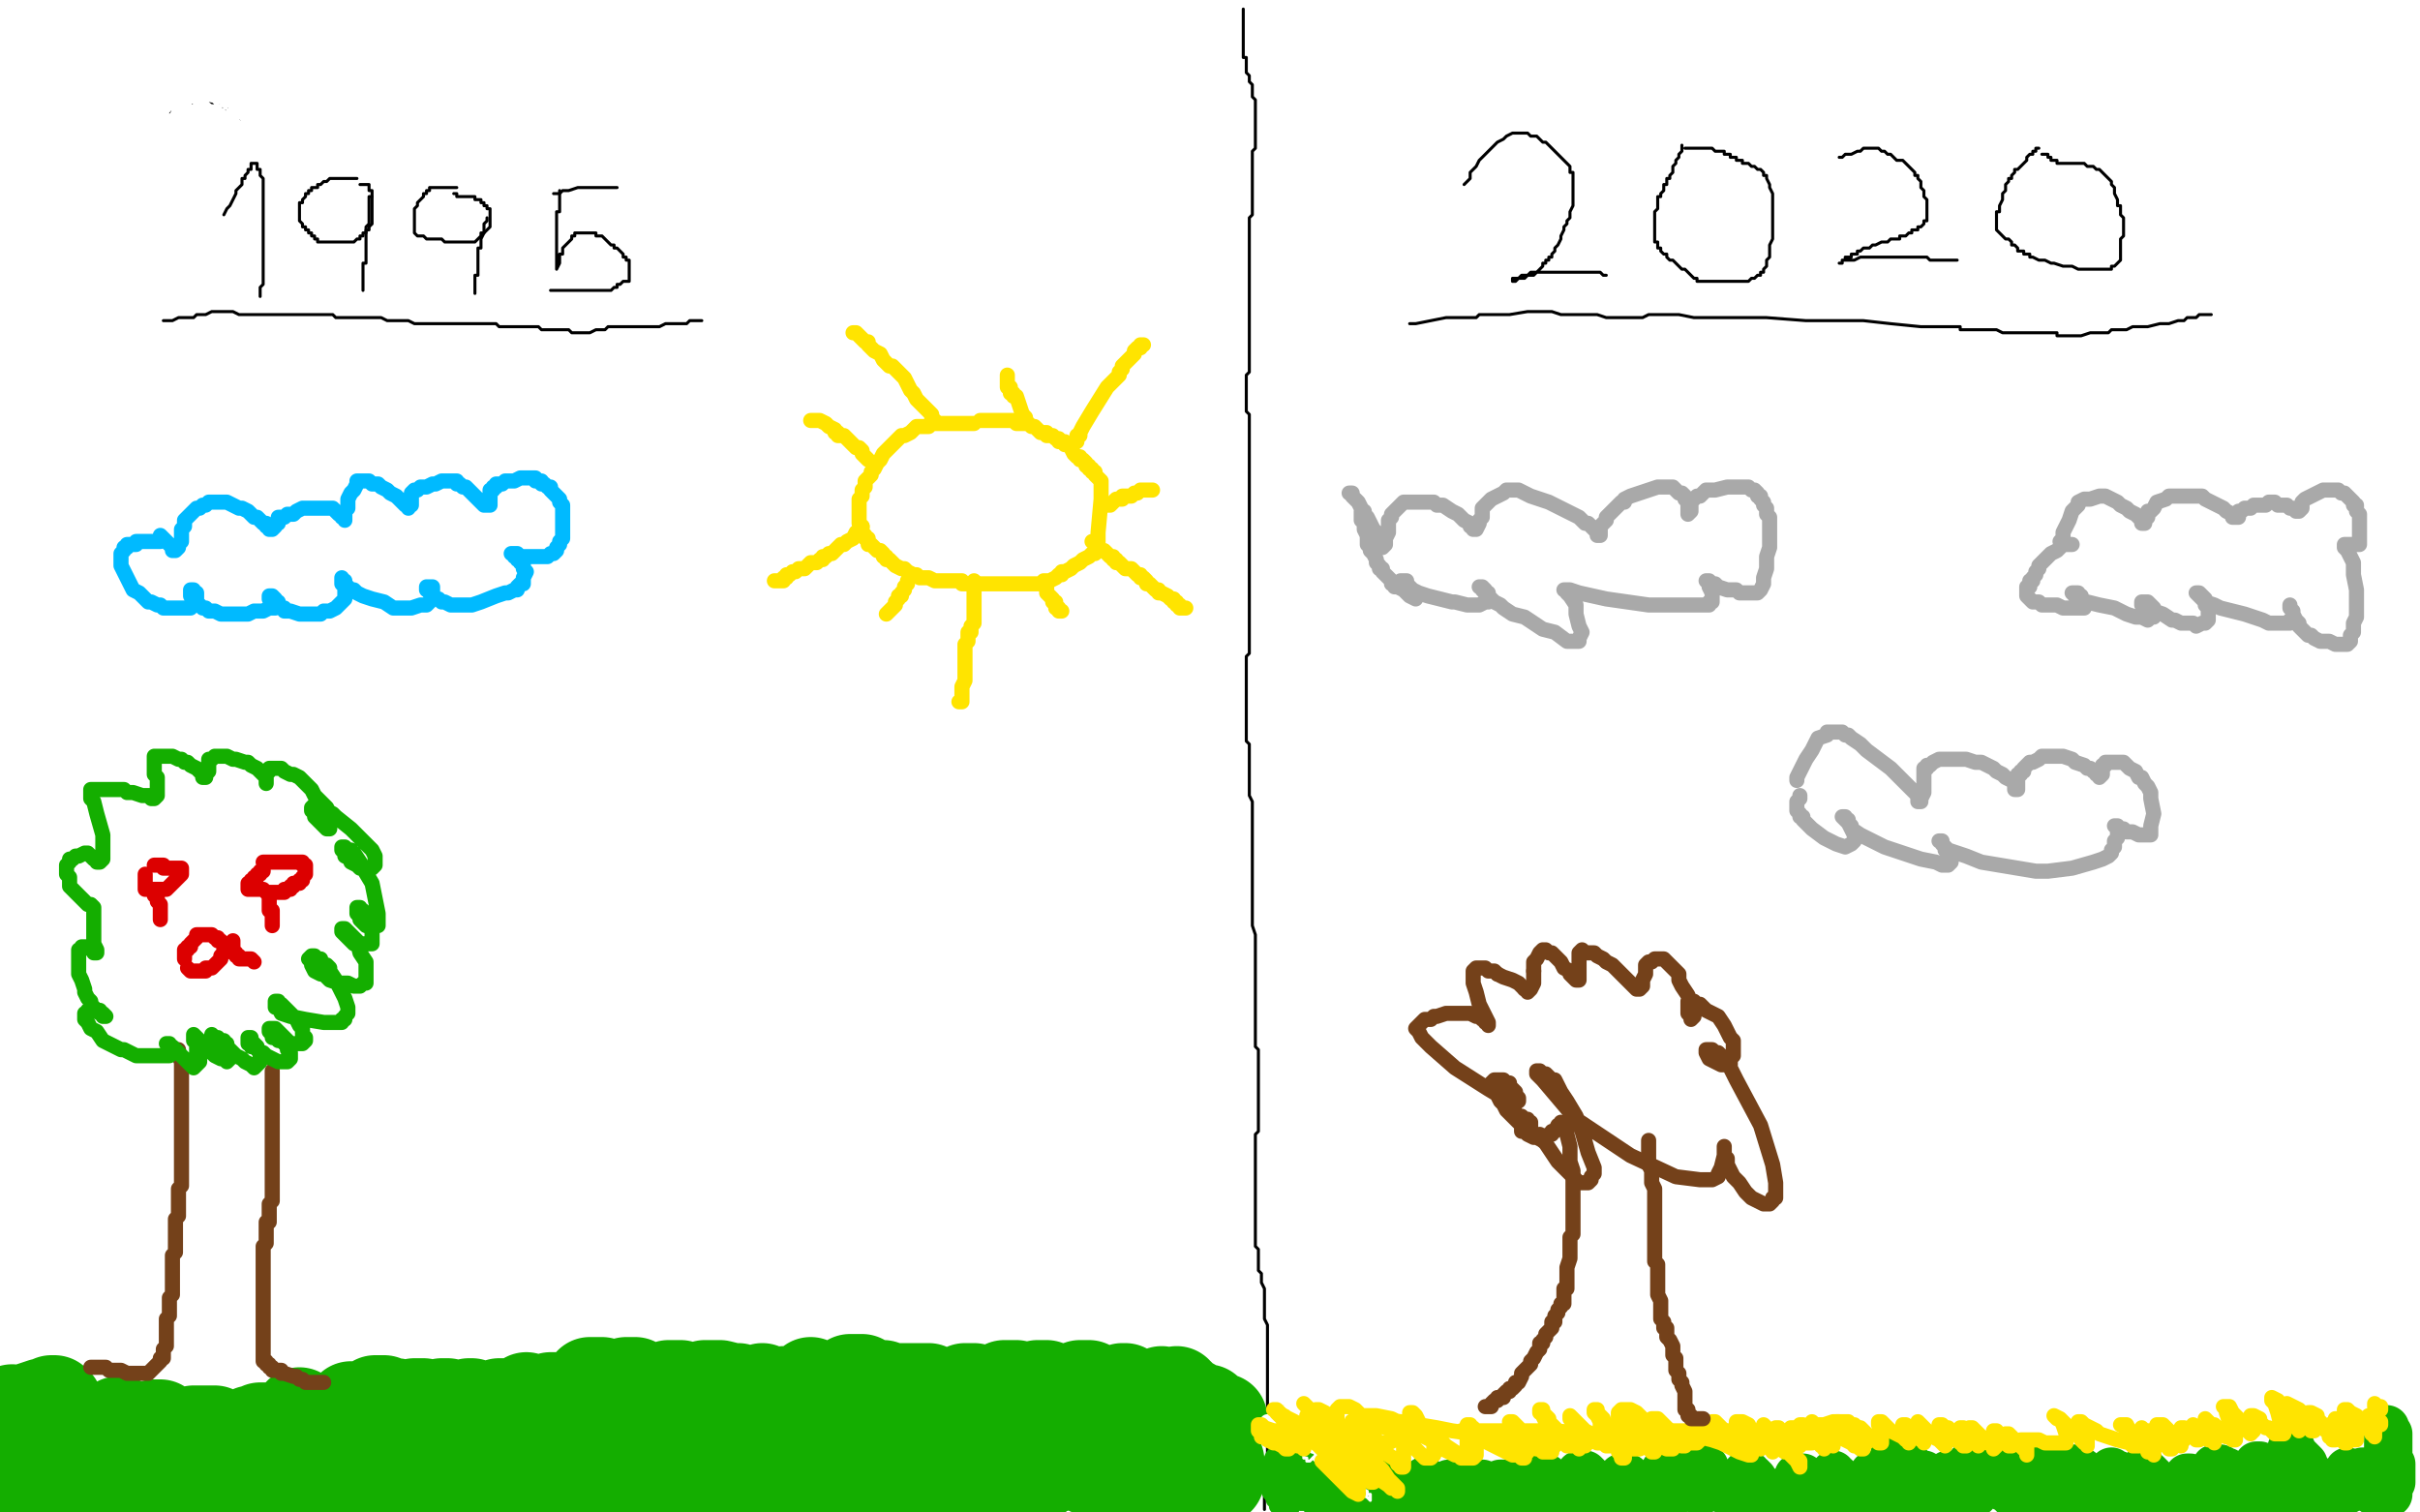 <?xml version="1.0" standalone="no"?>
<!DOCTYPE svg PUBLIC "-//W3C//DTD SVG 1.1//EN"
"http://www.w3.org/Graphics/SVG/1.1/DTD/svg11.dtd">

<svg width="800" height="500" version="1.1" xmlns="http://www.w3.org/2000/svg" xmlns:xlink="http://www.w3.org/1999/xlink" style="stroke-antialiasing: false"><desc>This SVG has been created on https://colorillo.com/</desc><rect x='0' y='0' width='800' height='500' style='fill: rgb(255,255,255); stroke-width:0' /><polyline points="411,3 411,4 411,4 411,5 411,5 411,6 411,7 411,8 411,9 411,10 411,11 411,12 411,13 411,14 411,15 411,16 411,17 411,18 411,19 412,19 412,20 412,21 412,22 412,23 412,24 413,25 413,26 413,27 414,28 414,30 414,32 415,33 415,34 415,35 415,36 415,37 415,38 415,40 415,41 415,42 415,44 415,45 415,46 415,48 415,49 414,50 414,51 414,52 414,53 414,54 414,55 414,57 414,58 414,59 414,60 414,61 414,62 414,63 414,64 414,66 414,67 414,68 414,69 414,70 414,71 413,72 413,73 413,74 413,75 413,76 413,77 413,78 413,79 413,80 413,82 413,83 413,84 413,86 413,87 413,88 413,89 413,90 413,92 413,93 413,94 413,95 413,96 413,97 413,98 413,99 413,100 413,101 413,102 413,103 413,104 413,105 413,106 413,108 413,109 413,110 413,111 413,112 413,113 413,114 413,115 413,116 413,117 413,118 413,119 413,120 413,121 413,122 413,123 412,124 412,125 412,126 412,127 412,128 412,129 412,130 412,131 412,132 412,133 412,134 412,135 412,136 413,137 413,138 413,139 413,140 413,141 413,142 413,143 413,144 413,145 413,146 413,147 413,148 413,149 413,150 413,151 413,152 413,153 413,154 413,155 413,156 413,157 413,158 413,160 413,162 413,164 413,165 413,166 413,167 413,168 413,169 413,170 413,171 413,172 413,173 413,174 413,175 413,177 413,178 413,179 413,180 413,181 413,182 413,183 413,184 413,185 413,186 413,187 413,188 413,189 413,190 413,191 413,192 413,194 413,195 413,197 413,198 413,199 413,201 413,202 413,203 413,205 413,207 413,208 413,210 413,211 413,213 413,214 413,215 413,216 412,217 412,219 412,221 412,222 412,225 412,226 412,228 412,230 412,231 412,233 412,234 412,235 412,237 412,238 412,239 412,240 412,241 412,242 412,243 412,244 412,245 413,246 413,247 413,248 413,249 413,250 413,252 413,253 413,254 413,255 413,256 413,257 413,258 413,259 413,260 413,261 413,262 413,263 414,265 414,267 414,268 414,269 414,271 414,272 414,273 414,274 414,275 414,276 414,278 414,279 414,280 414,281 414,282 414,284 414,285 414,287 414,290 414,292 414,293 414,294 414,295 414,296 414,297 414,299 414,302 414,304 414,306 415,309 415,310 415,313 415,315 415,316 415,317 415,318 415,319 415,321 415,323 415,324 415,328 415,330 415,333 415,337 415,339 415,341 415,342 415,343 415,344 415,345 415,346 416,347 416,348 416,349 416,351 416,354 416,355 416,357 416,358 416,359 416,360 416,361 416,363 416,364 416,366 416,367 416,368 416,370 416,371 416,372 416,374 415,375 415,377 415,379 415,380 415,381 415,383 415,385 415,386 415,387 415,389 415,391 415,393 415,394 415,395 415,397 415,398 415,399 415,401 415,403 415,405 415,406 415,408 415,409 415,410 415,412 416,413 416,417 416,420 417,421 417,424 418,426 418,428 418,430 418,431 418,433 418,434 418,436 419,438 419,439 419,441 419,443 419,445 419,447 419,448 419,450 419,454 419,457 419,464 419,466 419,468 419,470 419,472 419,473 419,475 419,476 419,477 419,478 419,479 419,480 419,481 419,483 419,485 419,487 419,488 419,489 419,490 418,491 418,492 418,493 418,494 418,495 418,496 418,497 418,498 418,499" style="fill: none; stroke: #000000; stroke-width: 1; stroke-linejoin: round; stroke-linecap: round; stroke-antialiasing: false; stroke-antialias: 0; opacity: 1.0"/>
<polyline points="56,37 57,37 57,37 58,37 58,37 58,36 58,36 59,36 59,36 60,35 60,35 61,35 62,35 62,34 63,34 64,34 65,34 66,34 67,34 68,34 69,34 70,34 71,34 71,35 72,35 73,35 73,36 74,36 75,36 75,37 76,38 77,39 78,40 79,40 79,41 80,42" style="fill: none; stroke: #000000; stroke-width: 1; stroke-linejoin: round; stroke-linecap: round; stroke-antialiasing: false; stroke-antialias: 0; opacity: 1.0"/>
<polyline points="82,42 81,41 81,41 80,41 80,41 79,40 79,40 78,39 77,38 76,37 75,36 74,35 73,34 72,33 70,33 69,32 67,32 66,32 65,32 64,32 63,32 62,32 61,32 60,33 59,33 58,34 57,34 56,35 55,35 55,36 54,36 54,37 54,38 54,39 55,39 55,40 56,40 57,40 58,41 59,41 61,41 62,41 63,40 64,39 65,39 66,38 66,36 67,34 66,32 66,31 65,30 64,28 62,27 61,27 60,27 59,27 58,27 58,28 57,29 57,30 58,32 58,34 58,35 58,36 58,37 59,38 61,39 63,40 65,41 66,41 67,41 68,40 69,40 70,38 72,34 73,29 73,27 73,25 73,24 73,23 73,22 72,22 72,21 70,22 67,23 64,26 62,28 58,34 54,39 53,41 53,42 52,43 52,44 52,45 52,46 53,47 55,47 58,47 63,46 68,43 72,38 73,35 74,34 74,33 74,31 74,29 73,28 72,27 71,27 70,27 68,29 67,30 64,33 58,40 54,44 52,46 51,46 51,47 53,46 60,44 68,42 72,41 73,41 74,40 74,39 72,38 69,37 66,37 62,36 59,35 54,34 53,34 51,34 50,34 49,34 48,34 49,34 50,34 52,35 59,36 66,35 72,35 74,35 76,35 77,35 76,35 73,34 68,33 56,29 46,26 44,26 43,26 42,26 42,27 43,27 44,28 45,28 50,29 54,31 64,33 74,33 77,34 79,34 79,33 78,33 76,32 73,31 70,30 68,30 67,30 67,31 68,32 71,33 79,36 83,38 84,39 84,40 83,39 80,37 74,33 70,30 66,28 65,27 65,28 66,28 66,29 67,30 72,35 80,42 83,44 86,46 86,47 85,46 84,45 81,42 78,39 76,38 75,37 74,37 74,36 74,37 75,38 79,42 83,45 85,47 86,48 87,49 87,50 88,50 86,48 84,46 75,39 66,32 60,27 58,26 58,27 59,28 60,30 63,32 67,36 70,38 71,39 73,40 73,41 74,41 74,42 73,41 72,40 69,38 64,34 59,30 57,28 56,27 57,28 67,34 74,38 83,43 85,45 86,46 87,46 86,46 85,45 82,43 68,35 60,30 58,29 57,29 57,30 57,31 59,33 66,43 73,52 78,57 80,58 81,59 81,58 78,54 57,33 42,15 29,1 35,16 65,69 67,72 68,73 68,72 67,71 67,68 66,66 64,61 63,59 62,59 62,58 64,59 65,60 66,60 68,61 69,60 69,59 69,57 69,55 68,53 67,52 67,51 66,50 65,49 64,48 62,47 60,46 60,45 59,45 58,44 57,44 57,43 57,42 57,41 57,40 57,39 58,39 58,40 58,42 58,43 58,45 58,48 57,51 56,53 56,54 55,55 55,54 56,53 56,51 57,49 57,46 57,45 57,44 57,42 58,41 58,38 58,36 58,35 58,34 58,33 58,34 58,37 58,47 58,53 58,56 58,57 58,58 58,57 58,55 58,54 59,44 59,39 60,37 60,36 60,37 60,38 60,40 60,41 60,45 59,49 59,50 59,51 59,52 58,51 59,48 61,38 61,32 61,31 62,29 62,28 62,27 61,28 60,31 58,35 56,39 55,41 54,42 53,43 53,44 52,44 52,43 52,42 52,41 53,40 54,38 55,37 56,35 57,34 58,33 58,32 59,32 60,32 60,33 60,34 60,36 59,38 58,40 57,40 57,41 56,41 56,42 55,42 55,41 56,40 57,38 58,36 60,34 62,32 64,31 65,30 66,29 67,29 67,30 67,31 66,32 65,34 64,35 63,36 61,38 60,39 58,42 56,43 56,44 55,45 55,44 55,43 58,42 63,41 94,32 97,31 99,30 101,30 102,30 103,30 104,29 106,29 107,29 108,30 109,30 110,31 111,31 111,32 110,32 108,30 101,27 95,25 93,25 91,26 90,27 89,28 88,29 87,31 87,32 86,34 86,35 85,36 85,37 85,38 85,39 86,40 87,41 91,43 94,44 96,44 98,42 100,36 100,29 99,26 99,25 97,23 95,21 92,19 88,18 86,18 82,21 80,24 79,26 78,27 78,29 78,30 77,32 77,36 76,41 75,45 75,47 74,48 74,49 75,50 76,50 77,49 78,49 79,48 80,47 81,46 81,45 77,39 64,32 59,30 57,30 56,31 54,31 53,32 53,33 52,34 52,36 52,37 52,38 52,39 53,39 54,39 55,39 57,38 58,37 60,36 62,34 64,31 66,29 66,27 66,25 65,23 64,22 63,22 62,22 62,23 61,25 61,27 61,29 61,31 61,34 61,35 61,36 62,38 62,39 62,40 62,41 62,42 63,41 63,38 63,35 61,28 60,23 58,21 58,20 57,20 57,21 58,22 58,23 58,24 58,26 60,29 62,34 71,47 77,55 82,60 85,63 86,63 87,63 88,63 88,62 88,61 88,60 88,57 87,53 81,37 75,24 73,19 72,17 71,16 71,17 72,19 73,21 74,23 75,26 78,32 80,35 85,41 89,44 91,45 92,46 94,45 95,45 96,45 96,44 96,42 94,24 107,18 109,22 109,23 109,24 109,25 108,24 105,20 102,16 101,15 100,15 100,16 101,17 102,20 102,22 103,24 103,27 104,29 104,31 104,32 104,33 103,33 102,33 102,32" style="fill: none; stroke: #ffffff; stroke-width: 1; stroke-linejoin: round; stroke-linecap: round; stroke-antialiasing: false; stroke-antialias: 0; opacity: 1.0"/>
<polyline points="74,71 75,69 75,69 76,68 76,68 77,66 77,66 78,64 78,64 78,63 78,63 79,62 79,62 80,61 80,60 80,59 81,59 81,58 82,57 82,56 83,56 83,55 83,54 84,54 85,54 85,55 85,56 86,56 86,57 86,58 87,59 87,60 87,61 87,62 87,63 87,64 87,65 87,66 87,67 87,68 87,69 87,70 87,71 87,72 87,73 87,74 87,75 87,76 87,77 87,78 87,79 87,80 87,81 87,82 87,83 87,84 87,85 87,86 87,87 87,88 87,89 87,90 87,91 87,92 87,93 87,94 86,95 86,96 86,97 86,98" style="fill: none; stroke: #000000; stroke-width: 1; stroke-linejoin: round; stroke-linecap: round; stroke-antialiasing: false; stroke-antialias: 0; opacity: 1.0"/>
<polyline points="118,59 117,59 117,59 116,59 115,59 114,59 113,59 112,59 111,59 110,59 109,59 108,60 107,60 106,61 105,61 105,62 104,62 103,62 103,63 102,63 102,64 101,64 101,65 100,66 100,67 99,67 99,68 99,69 99,70 99,71 99,72 99,73 100,74 100,75 101,75 101,76 102,76 102,77 103,77 103,78 104,78 104,79 105,79 105,80 106,80 107,80 108,80 109,80 110,80 111,80 112,80 113,80 114,80 115,80 116,80 117,80 118,79 119,79 119,78 120,78 120,77 121,77 121,76 122,76 122,75 123,74 123,73 123,72 123,71 123,70 123,69 123,68 123,67 123,66 123,65 123,64 123,63 122,63 122,62 122,61 121,61 120,61 119,61" style="fill: none; stroke: #000000; stroke-width: 1; stroke-linejoin: round; stroke-linecap: round; stroke-antialiasing: false; stroke-antialias: 0; opacity: 1.0"/>
<polyline points="123,65 122,65 122,65 122,66 122,66 122,68 122,68 122,70 122,70 122,72 122,72 122,73 122,73 122,74 121,75 121,76 121,77 121,78 121,80 121,81 121,82 121,83 121,84 121,85 121,86 121,87 120,87 120,88 120,89 120,90 120,91 120,92 120,93 120,94 120,95 120,96" style="fill: none; stroke: #000000; stroke-width: 1; stroke-linejoin: round; stroke-linecap: round; stroke-antialiasing: false; stroke-antialias: 0; opacity: 1.0"/>
<polyline points="151,62 150,62 150,62 149,62 149,62 148,62 148,62 147,62 146,62 145,62 144,62 143,62 142,62 142,63 141,63 141,64 140,64 140,65 139,66 138,67 138,68 137,69 137,70 137,71 137,72 137,73 137,74 137,75 137,76 137,77 138,78 139,78 140,78 141,79 142,79 143,79 144,79 145,79 146,79 147,80 148,80 149,80 150,80 151,80 152,80 153,80 154,80 155,80 156,80 157,80 158,79 159,78 159,77 160,77 161,76 162,75 162,74 162,73 162,72 162,71 162,70 162,69 161,69 161,68 160,68 160,67 159,67 159,66 158,66 157,66 157,65 156,65 155,65 154,65 153,65 152,65 151,65 151,64 150,64" style="fill: none; stroke: #000000; stroke-width: 1; stroke-linejoin: round; stroke-linecap: round; stroke-antialiasing: false; stroke-antialias: 0; opacity: 1.0"/>
<polyline points="161,72 161,73 161,73 160,74 160,74 160,75 160,75 160,77 160,77 159,79 159,79 159,80 159,80 159,81 159,82 158,82 158,83 158,84 158,85 158,86 158,87 158,88 158,89 158,90 158,91 157,91 157,92 157,93 157,94 157,95 157,96 157,97" style="fill: none; stroke: #000000; stroke-width: 1; stroke-linejoin: round; stroke-linecap: round; stroke-antialiasing: false; stroke-antialias: 0; opacity: 1.0"/>
<polyline points="183,64 184,64 184,64 185,64 185,64 186,63 186,63 188,63 191,62 192,62 193,62 194,62 195,62 196,62 197,62 198,62 199,62 200,62 201,62 202,62 203,62 204,62" style="fill: none; stroke: #000000; stroke-width: 1; stroke-linejoin: round; stroke-linecap: round; stroke-antialiasing: false; stroke-antialias: 0; opacity: 1.0"/>
<polyline points="185,63 185,64 185,64 185,65 185,65 185,66 185,67 185,68 185,69 185,70 184,70 184,71 184,72 184,73 184,74 184,75 184,76 184,77 184,80 184,82 184,83 184,84 184,85 184,86 184,87 184,88 184,89 185,87 185,86 185,85 185,84 186,84 186,83 186,82 187,81 188,80 189,79 189,78 190,78 190,77 191,77 192,77 193,77 194,77 195,77 196,77 197,77 197,78 198,78 199,78 200,79 201,80 202,81 203,81 203,82 204,82 205,83 206,84 206,85 207,85 207,86 208,86 208,87 208,88 208,89 208,90 208,91 208,92 208,93 207,93 206,93 205,94 204,94 204,95 203,95 202,96 201,96 200,96 199,96 198,96 197,96 196,96 195,96 194,96 193,96 192,96 191,96 190,96 189,96 188,96 187,96 186,96 185,96 184,96 183,96 182,96" style="fill: none; stroke: #000000; stroke-width: 1; stroke-linejoin: round; stroke-linecap: round; stroke-antialiasing: false; stroke-antialias: 0; opacity: 1.0"/>
<polyline points="54,106 55,106 55,106 56,106 56,106 57,106 59,105 60,105 62,105 64,105 65,104 66,104 68,104 70,103 72,103 74,103 77,103 79,104 81,104 82,104 83,104 84,104 86,104 88,104 89,104 91,104 93,104 95,104 96,104 98,104 100,104 101,104 102,104 103,104 105,104 106,104 108,104 109,104 110,104 111,105 113,105 114,105 116,105 118,105 122,105 126,105 128,106 130,106 133,106 135,106 137,107 140,107 143,107 148,107 151,107 153,107 154,107 155,107 156,107 157,107 158,107 159,107 160,107 161,107 162,107 163,107 164,107 165,108 167,108 168,108 170,108 171,108 172,108 174,108 176,108 177,108 178,108 179,109 180,109 181,109 182,109 184,109 185,109 186,109 188,109 189,110 190,110 191,110 192,110 193,110 195,110 197,109 198,109 200,109 201,108 202,108 204,108 205,108 207,108 208,108 210,108 212,108 213,108 215,108 216,108 218,108 220,107 222,107 224,107 225,107 226,107 227,107 228,106 230,106 231,106 232,106" style="fill: none; stroke: #000000; stroke-width: 1; stroke-linejoin: round; stroke-linecap: round; stroke-antialiasing: false; stroke-antialias: 0; opacity: 1.0"/>
<polyline points="7,492 6,493 6,493 6,494 6,494 5,495 5,495 5,496 5,496 4,496 4,497 4,496 4,495 4,494 4,493 4,492 4,491 4,492 4,493 4,494 4,495 4,496 4,497 3,498 3,499 3,497 3,496 3,494 3,493 3,492 3,491 3,492 3,493 3,494 3,495 3,496 3,497 3,496 3,494 3,492 3,491 3,490 2,489 1,489 1,490 1,491 1,492 1,494 0,495 0,496 0,497 1,497 1,496 2,495 2,494 3,493 4,492 4,491 4,490 5,491 5,492 5,493 5,494 5,495 5,496 6,495 6,494 6,493 7,492 7,491 7,490 7,491 7,492 7,493 7,494 7,495 7,494 8,493 8,492 9,490 10,489 10,488 10,487 10,488 10,490 10,492 9,495 9,496 9,497 8,497 8,498 9,497 10,495 11,490 12,486 13,485 13,484 13,483 13,485 12,488 12,489 12,491 11,493 11,494 11,495 11,493 12,491 13,489 14,488 14,487 14,486 14,487" style="fill: none; stroke: #14ae00; stroke-width: 1; stroke-linejoin: round; stroke-linecap: round; stroke-antialiasing: false; stroke-antialias: 0; opacity: 1.0"/>
<polyline points="3,489 3,489 4,489 4,490 4,491 4,490 5,490 5,489 6,489 6,488 7,487 7,486 8,485 9,484 9,483 9,482 10,482 10,481 11,481 12,482 13,483 13,484 14,485 15,487 16,489 17,490 17,491 17,492 17,493 18,493 18,492 19,491 19,489 20,488 20,487 20,486 21,486 22,487 22,488 23,490 24,493 25,494 25,495 25,496 25,497 25,496 26,495 26,494 27,493 27,492 27,491 27,490 27,489 28,488 28,487 29,487 29,486 30,486 30,487 30,488 31,490 31,491 31,492 31,493 31,494 32,494 33,494 34,493 34,492 35,491 36,490 37,488 38,487 38,486 39,485 39,484 40,485 41,486 41,487 41,488 42,489 42,490 42,491 42,492 42,493 43,493 45,491 46,491 47,490 48,489 48,487 49,486 50,485 51,483 52,483 52,482 53,482 54,483 54,484 55,485 55,486 55,487 56,488 57,489 57,490 57,491 58,491 58,492 59,492 60,491 61,491 62,490 63,488 65,486 65,485 66,484 67,484 68,485 69,486 69,487 70,488 70,489 71,489 71,490 72,491 72,492 73,492 73,491 74,491 74,490 75,489 75,488 76,487 76,486 77,485 78,484 79,483 80,484 81,484 82,485 83,486 84,487 85,488 85,489 86,490 86,491 87,491 88,491 89,490 89,489 90,489 90,488 90,487 91,487 91,486 91,485 92,485 93,485 94,485 95,486 97,487 99,488 101,490 102,490 104,492 105,492 105,493 106,493 106,494 107,494 107,493 108,492 108,491 108,490 108,489 109,488 109,487 109,486 110,486 111,487 112,487 113,488 115,489 116,490 117,491 118,491 119,492 120,493 122,494 123,494 124,494 124,495 125,494 125,493 126,492 127,490 129,488 130,487 130,486 131,486 132,487 133,488 134,489 137,492 138,493 139,494 140,495 141,496 142,496 142,497 143,497 144,496 148,490 161,453 167,435 168,432 168,433 168,434 169,436 170,441 172,444 174,452 180,467 183,477 185,481 185,483 185,484 185,485 185,486 185,485 185,484 184,482 183,480 182,478 181,477 180,477 179,476 177,476 176,476 174,476 172,477 170,477 169,478 168,479 168,480 168,481 168,482" style="fill: none; stroke: #14ae00; stroke-width: 30; stroke-linejoin: round; stroke-linecap: round; stroke-antialiasing: false; stroke-antialias: 0; opacity: 1.0"/>
<polyline points="203,426 202,426 202,426 200,426 200,426 192,425 192,425 179,425 179,425 175,424 175,424 170,424 170,424 168,424 168,424 166,424 163,423 161,423 159,423 158,423 156,422 152,421 151,421 150,420 151,420 153,421 155,422 159,423 165,424 175,427 184,429 187,429 188,430 190,430 191,431 192,431 192,432 192,433 190,433 185,433 172,433 166,434 165,434 163,434 162,434 161,433 160,433 159,433 158,433 158,434 159,434 166,435 178,438 196,441 202,442 204,443 205,443 206,444 208,444 209,444 210,445 211,445 211,446 212,446 211,446 210,446 208,445 200,444 181,443 171,442 167,442 165,442 164,442 163,442 162,442 161,442 161,443 162,443 164,444 174,444 192,446 204,447 207,448 211,449 213,449 215,450 216,450 217,450 216,450 215,451 212,451 206,452 203,452 196,452 191,452 184,453 178,453 172,453 167,453 162,453 160,453 159,453 160,454 161,454 163,454 166,455 175,457 180,458 187,459 191,459 194,460 196,460 197,460 199,461 200,461 200,462 200,463 201,464 201,465 201,466 201,467 201,469 201,471 200,473 200,474 199,476 199,477 199,479 198,480 198,481 198,482 197,482 197,481 197,478 196,476 196,474 195,472 195,470 194,470 194,469 193,469 193,470 194,472 194,474 195,476 195,479 196,481 196,483 196,485 196,487 196,488 195,490 195,492 195,494 194,495 194,496 194,495 193,495 192,492 190,487 189,483 189,482 188,481 188,480 188,479 187,479 187,478 186,478 186,477 186,478 187,478 187,481 188,485 189,489 189,492 189,494 189,495 189,496 189,497 189,498 188,498 188,497 186,493 184,487 183,483 183,480 183,479 182,478 182,477 181,477 180,477 181,478 181,481 182,485 183,488 183,490 183,491 183,492 183,493 183,494 183,495 182,492 178,484 175,473 175,469 174,468 174,467 175,469 175,470 175,473 176,477 176,480 176,481 176,483 176,484 176,485 176,486 176,487 175,486 175,485 171,476 170,472 169,468 168,466 168,464 167,463 167,462 166,461 166,462 166,464 167,467 168,469 168,470 168,471 168,472 168,473 168,474 167,471 166,467 165,465 165,464 164,463 164,462 164,461 163,461 162,461 163,462 164,464 165,465 165,467 166,467 166,468 166,469 166,470 166,469 165,468 165,466 164,464 163,463 163,462 162,461 161,459 160,458 159,457 158,457 159,458 160,460 160,462 161,464 161,466 161,467 161,468 161,467 160,466 159,464 157,462 156,460 156,459 155,459 155,458 154,457 154,456 153,456 153,455 152,455 153,456 153,457 154,458 155,460 156,461 156,463 156,464 157,465 157,466 157,467 156,466 155,464 154,462 153,461 152,460 152,459 152,458 151,458 152,459 153,460 153,461 154,461 154,462 154,463" style="fill: none; stroke: #ffffff; stroke-width: 30; stroke-linejoin: round; stroke-linecap: round; stroke-antialiasing: false; stroke-antialias: 0; opacity: 1.0"/>
<polyline points="148,475 148,476 148,476 149,476 149,476 149,477 150,477 150,478 151,478 151,479 151,480 152,481 153,482 154,482 155,483 156,483 156,484 157,484 157,485 158,485 158,486 159,486 159,487 160,487 161,488 161,489 162,489 162,490 163,490 163,491 164,491 164,492 165,492 166,491 166,490 166,489 166,487 166,486 166,485 167,486 168,486 168,487 170,489 171,490 172,491 173,492 173,493 174,493 174,494 175,494 175,493 176,492 176,491 176,490 176,489 176,490 177,490 177,491 178,492 179,492 180,493 181,493 182,494 183,494 183,495 184,495 185,494 185,493 185,492 185,491 185,490 184,490 184,489 184,488 185,489 186,490 187,491 187,492 188,493 188,492 188,491 188,489 188,488 188,487 187,486 186,485 187,485 188,485 188,486 189,486 190,487 191,488 193,489 194,490 195,490 195,491 196,491 197,491 198,490 198,489 198,488 198,487 198,486 197,485 197,484 196,484 196,483 197,483 197,484 198,485 199,485 199,486 200,486 201,488 202,488 203,489 204,490 205,490 206,490 207,490 207,488 207,487 207,486 207,485 206,485 206,484 206,483 205,481 205,479 205,478 204,477 205,478 205,479 206,480 207,482 208,484 210,486 212,487 214,488 215,489 216,490 217,490 218,490 218,489 218,488 218,486 218,485 218,484 217,483 217,482 217,481 216,479 216,478 215,478 215,477 215,478 216,479 216,480 217,481 217,482 218,484 219,484 221,487 222,488 223,489 224,489 225,490 226,490 226,489 227,487 227,486 226,484 226,483 226,482 225,482 225,481 225,480 225,479 225,478 226,479 227,480 227,481 229,482 230,484 232,485 235,487 237,489 239,490 240,490 240,491 241,491 241,490 241,489 241,488 240,487 240,486 240,485 239,484 239,483 239,482 238,480 238,479 238,478 238,477 238,476 239,476 239,477 240,477 240,478 244,483 256,492 264,498 270,499 269,494 268,492 266,490 263,485 259,479 258,478 256,476 255,475 255,476 255,477 255,478 256,480 258,483 261,488 264,491 265,493 265,494 266,495 267,496 268,496 269,496 270,496 271,495 272,493 272,491 272,489 272,488 272,487 271,486 271,485 271,484 271,483 271,482 271,481 272,481 272,482 273,483 274,484 275,485 278,487 282,490 284,491 286,492 287,492 287,493 288,493 288,492 288,491 288,489 288,487 287,486 287,485 286,485 286,484 285,484 285,483 284,483 284,482 285,483 286,484 286,486 288,487 289,489 290,490 291,491 292,491 293,492 294,492 295,492 296,491 295,486 294,482 293,480 293,479 294,480 294,481 294,482 295,483 295,484 296,485 297,486 297,487 298,488 299,488 299,489 300,489 300,488 300,485 299,481 298,476 297,474 296,473 296,472 296,473 297,473 297,474 298,476 299,476 301,478 302,479 303,480 304,480 304,481 305,481 305,480 305,479 305,478 304,478 304,477 305,478 305,479 306,480 307,481 308,483 308,484 309,485 310,486 310,487 311,487 311,488 311,486 311,485 311,482 310,481 310,480 309,479 311,480 312,482 313,483 314,484 314,485 315,487 316,488 318,489 319,491 320,491 321,492 321,493 322,493 322,492 323,490 323,488 322,486 321,484 321,483 320,482 320,481 319,481 319,480 319,481 320,482 321,483 322,485 323,487 324,488 324,489 325,490 326,491 327,492 329,493 330,494 331,494 332,494 333,493 333,491 333,490 332,486 332,484 332,483 331,483 331,482 330,482 330,481 329,481 330,481 331,481 332,482 332,483 333,484 334,485 335,485 335,486 336,486 337,487 338,488 339,488 340,489 341,489 341,490 342,489 343,488 343,486 342,485 342,483 342,482 342,481 341,480 341,479 341,478 340,477 340,476 341,476 342,477 342,478 343,479 343,480 344,481 344,482 345,482 346,483 346,484 347,484 347,485 348,485 349,485 349,484 350,483 350,482 350,481 350,479 350,478 350,477 350,476 350,474 350,473 350,472 351,472 351,473 351,474 352,474 352,475 353,476 354,478 355,479 356,480 357,481 357,482 357,483 358,483 358,484 358,485 360,485 360,486 361,486 362,486 363,486 363,487 364,487 365,488 366,488 367,489 368,489 369,488 370,488 371,487 371,485 372,484 372,483 372,482 372,481 371,481 371,480 370,480 370,479 369,479 369,478 368,478 367,477 367,476 368,476 369,477 370,477 370,478 371,478 371,479 372,479 373,480 374,480 375,480 375,481 376,482 377,482 377,483 378,483 378,484 379,484 379,485 380,485 380,486 381,486 381,487 382,487 383,488 384,489 385,489 386,489 387,488 388,486 389,485 389,483 389,482 389,481 388,481 388,480 387,478 387,477 387,476 388,476 388,477 389,477 389,478 389,479 390,479 390,480 390,481 391,482 391,483 392,483 393,484 394,485 395,485 395,486 396,486 397,486 397,487 398,487 399,487 400,487 400,488 401,488 402,488 402,489 403,489 403,488 403,487 403,486 403,485 403,484 403,483 402,483 402,482 402,481 401,481 401,480 401,479 401,478 401,477 401,476 400,476 401,477 401,478 401,479 402,480 402,481 402,482 401,483 400,483 399,483 398,483 396,482 395,481 394,480 393,479 392,479 392,478 391,478 391,477 390,477 389,477" style="fill: none; stroke: #14ae00; stroke-width: 30; stroke-linejoin: round; stroke-linecap: round; stroke-antialiasing: false; stroke-antialias: 0; opacity: 1.0"/>
<polyline points="4,466 4,467 4,467 6,467 8,466 11,465 14,464 15,464 17,463 18,463 18,464 19,464 19,466 20,468 21,469 22,472 22,473 23,474 23,475 23,474 24,474 24,473 25,473 26,473 26,472 28,472 31,473 32,473 34,474 35,475 36,475 36,476 37,476 38,476 39,475 39,474 39,472 39,471 39,470 40,470 41,471 42,472 44,473 45,474 46,475 47,476 47,477 48,477 48,476 49,475 50,474 50,473 50,472 51,472 51,471 52,471 53,471 53,472 55,473 56,474 58,475 59,476 60,476 61,476 62,475 63,475 63,474 64,474 64,473 65,473 66,473 67,473 68,473 69,473 71,473 72,474 73,474 74,474 75,475 76,475 76,476 77,476 78,475 79,475 80,475 80,474 81,474 82,474 83,473 84,473 86,472 87,472 89,472 90,473 91,473 92,473 92,474 93,474 94,474 95,474 95,473 97,470 98,468 99,468 99,467 100,468 101,468 102,469 103,470 104,470 105,471 105,472 106,472 106,473 107,473 108,472 109,472 110,471 112,470 113,469 114,468 115,467 115,466 116,466 116,465 117,465 118,465 119,466 120,466 120,467 120,468 121,468 122,468 123,467 123,466 124,465 124,464 124,463 125,463 126,463 127,463 128,464 129,464 130,464 131,464 132,465 133,465 134,465 134,466 135,466 136,466 136,465 137,465 137,464 138,464 139,464 140,464 141,465 142,465 143,466 144,466 144,467 145,467 145,468 146,467 146,466 146,465 146,464 147,464 148,464 148,465 149,465 150,465 150,466 151,466 152,466 152,467 153,467 153,468 154,467 154,466 155,465 155,464 156,464 156,465 157,465 158,465 159,466 160,467 161,467 162,467 163,468 164,468 165,468 165,467 165,466 165,465 165,464 166,464 167,465 168,465 169,466 170,466 170,467 171,467 172,467 173,466 173,465 174,464 174,463 174,462 175,463 175,464 176,464 176,465 177,465 177,466 178,466 179,466 180,466 180,465 181,465 181,464 182,464 182,463 182,462 183,462 184,462 185,462 186,463 187,463 188,463 189,464 190,464 191,464 192,463 192,462 193,461 193,460 194,459 194,458 195,458 195,457 196,457 197,457 198,457 199,457 200,458 201,459 202,459 203,460 204,461 205,461 206,461 206,460 207,459 207,458 207,457 208,457 209,457 210,457 211,458 212,458 213,459 215,460 216,461 217,461 217,462 218,462 219,461 220,461 220,460 220,459 221,459 221,458 223,458 225,458 226,459 227,459 228,459 229,459 229,460 230,460 231,460 231,461 232,461 233,460 233,459 233,458 234,458 235,458 236,458 237,458 238,458 242,459 244,459 246,460 248,461 249,461 250,462 251,462 252,461 252,460 252,459 253,460 254,460 254,461 255,461 256,462 257,462 257,463 258,463 259,463 259,462 259,461 259,460 260,460 261,461 262,461 262,462 263,462 264,462 264,463 265,463 266,463 266,462 267,462 267,461 267,460 267,459 267,458 268,457 269,458 270,458 271,459 272,460 273,460 274,461 275,461 275,462 276,462 276,463 277,463 277,462 278,462 278,461 279,459 280,457 281,457 281,456 282,456 283,456 284,456 285,456 286,457 287,457 289,458 291,458 292,458 294,459 295,460 296,460 297,460 298,460 298,459 299,459 300,459 302,459 303,459 305,459 307,459 308,460 310,460 311,461 313,461 315,462 316,462 317,462 318,462 319,461 319,460 319,459 320,459 322,459 323,460 324,460 325,461 326,461 327,462 328,462 328,461 329,461 330,460 331,459 332,459 332,458 333,458 334,458 335,458 336,458 336,459 337,459 338,460 339,460 340,460 341,460 342,460 343,459 343,458 344,458 345,458 346,458 348,459 349,459 351,459 352,460 353,460 354,461 355,461 355,462 356,462 356,461 357,461 357,460 357,459 357,458 358,458 359,458 360,458 362,459 364,460 366,460 367,461 367,462 368,462 369,463 370,463 371,463 371,462 371,461 371,460 371,459 372,459 372,460 373,460 374,461 375,462 376,462 376,463 377,463 379,464 380,464 381,464 382,465 383,465 384,464 384,463 384,462 384,461 384,460 384,461 385,461 385,462 385,463 386,463 387,464 388,465 388,466 389,465 389,464 389,463 389,462 389,461 389,460 389,461 390,461 390,462 391,462 391,463 392,463 393,464 394,464 394,465 395,465 395,466 396,466 397,466 398,466 399,466 399,467 400,467 400,468 401,468 401,469 402,469 403,469 404,469" style="fill: none; stroke: #14ae00; stroke-width: 30; stroke-linejoin: round; stroke-linecap: round; stroke-antialiasing: false; stroke-antialias: 0; opacity: 1.0"/>
<polyline points="59,347 59,348 59,348 59,349 59,349 60,351 60,351 60,352 60,352 60,354 60,354 60,355 60,357 60,359 60,360 60,361 60,363 60,364 60,366 60,367 60,368 60,369 60,370 60,371 60,372 60,374 60,376 60,378 60,379 60,381 60,383 60,385 60,386 60,388 60,389 60,390 60,392 59,393 59,394 59,395 59,396 59,397 59,399 59,400 59,401 59,402 58,403 58,404 58,405 58,406 58,407 58,409 58,410 58,411 58,412 58,413 58,414 57,415 57,416 57,417 57,418 57,419 57,420 57,421 57,422 57,423 57,424 57,425 57,426 57,427 57,428 56,429 56,431 56,432 56,433 56,434 56,435 55,436 55,437 55,438 55,439 55,441 55,442 55,443 55,444 55,445 54,446 54,447 54,448 54,449 53,449 53,450 52,451 51,452 50,453 49,454 48,454 47,454 46,454 45,454 44,454 43,454 42,454 40,453 39,453 38,453 37,453 36,453 35,452 34,452 33,452 32,452 31,452 30,452" style="fill: none; stroke: #74411a; stroke-width: 5; stroke-linejoin: round; stroke-linecap: round; stroke-antialiasing: false; stroke-antialias: 0; opacity: 1.0"/>
<polyline points="90,354 90,355 90,355 90,356 90,356 90,357 90,357 90,358 90,359 90,360 90,362 90,364 90,366 90,368 90,370 90,371 90,372 90,373 90,374 90,375 90,377 90,378 90,379 90,381 90,382 90,383 90,384 90,385 90,386 90,387 90,388 90,389 90,390 90,391 90,392 90,393 90,394 90,395 90,396 90,397 89,398 89,399 89,400 89,401 89,402 89,403 89,404 88,404 88,406 88,407 88,408 88,409 88,410 88,411 87,412 87,413 87,414 87,415 87,416 87,417 87,418 87,419 87,421 87,422 87,423 87,424 87,425 87,426 87,427 87,429 87,431 87,432 87,433 87,434 87,435 87,436 87,437 87,438 87,439 87,440 87,441 87,442 87,443 87,444 87,445 87,446 87,447 87,448 87,449 87,450 88,450 88,451 89,451 89,452 90,452 90,453 91,453 92,453 93,453 93,454 94,454 97,455 98,455 99,456 100,456 101,457 102,457 103,457 104,457 105,457 106,457 107,457" style="fill: none; stroke: #74411a; stroke-width: 5; stroke-linejoin: round; stroke-linecap: round; stroke-antialiasing: false; stroke-antialias: 0; opacity: 1.0"/>
<polyline points="56,349 55,349 55,349 54,349 54,349 52,349 52,349 51,349 51,349 50,349 50,349 49,349 49,349 48,349 47,349 46,349 45,349 43,348 41,347 40,347 38,346 36,345 34,344 32,341 30,340 29,338 28,337 28,336 28,335 29,335 29,334 30,334 31,334 32,334 33,334 33,335 34,335 35,336 34,336 34,335 33,335 32,334 31,333 30,332 30,331 29,330 28,328 28,327 27,324 26,322 26,320 26,319 26,318 26,317 26,315 26,314 27,314 27,313 28,313 29,313 30,313 31,314 31,315 32,315 32,314 31,312 31,311 31,309 31,308 31,306 31,304 31,303 31,302 31,301 31,300 30,299 29,299 28,298 27,297 26,296 25,295 24,294 23,293 23,292 23,290 22,289 22,288 22,287 22,286 23,285 23,284 24,284 25,283 26,283 28,282 29,282 30,283 31,284 32,284 32,285 33,285 34,284 34,283 34,282 34,281 34,280 34,276 32,269 31,265 30,264 30,262 30,261 31,261 32,261 33,261 34,261 36,261 38,261 41,261 42,262 44,262 47,263 49,263 50,263 50,264 51,264 52,263 52,262 52,261 52,259 52,258 52,257 51,256 51,255 51,254 51,252 51,251 51,250 52,250 53,250 54,250 55,250 56,250 57,250 59,251 60,251 61,252 62,252 63,253 65,254 66,255 67,255 67,256 67,257 68,257 68,256 69,255 69,254 69,253 69,252 69,251 70,251 71,250 72,250 73,250 74,250 75,250 77,251 78,251 81,252 82,252 83,253 85,254 86,255 87,256 88,257 88,258 88,259 88,258 88,257 88,256 88,255 89,255 89,254 90,254 91,254 92,254 93,254 94,255 96,256 97,256 99,257 100,258 101,259 103,261 104,263 106,265 108,267 109,269 109,271 109,272 109,273 109,274 108,274 107,273 106,272 105,271 104,270 104,269 104,268 103,268 103,267 104,266 105,266 106,266 106,267 107,267 108,268 110,269 111,270 116,274 120,278 122,280 123,281 124,283 124,284 124,285 124,286 123,287 121,287 120,287 119,287 118,286 116,285 116,284 114,283 114,282 113,281 113,280 114,280 115,281 116,281 116,282 117,282 119,285 120,287 123,292 124,297 125,302 125,304 125,305 125,306 124,306 123,306 121,306 120,305 119,304 119,303 118,302 118,301 118,300 119,300 119,301 120,301 121,302 121,304 122,306 123,308 123,309 123,310 123,311 123,312 122,312 121,312 120,312 119,312 118,312 117,312 116,311 115,310 114,309 113,308 113,307 114,307 115,308 116,309 118,311 119,315 121,318 121,320 121,322 121,323 121,324 121,325 120,325 119,326 118,326 117,326 115,325 112,325 109,324 107,322 106,322 104,321 103,319 103,318 102,317 103,316 104,316 104,317 105,317 106,317 106,318 107,319 108,319 109,320 109,321 111,324 112,326 113,328 114,330 115,333 115,335 114,336 114,337 113,337 113,338 112,338 110,338 107,338 101,337 96,336 93,335 92,333 91,333 91,332 91,331 92,331 92,332 93,332 94,333 95,334 97,336 98,337 99,339 100,340 100,341 100,342 101,343 101,344 100,345 99,345 98,345 96,345 94,345 94,344 92,344 91,343 90,343 90,342 89,341 89,340 90,340 91,340 92,341 93,342 94,343 95,344 95,346 95,347 96,348 96,349 96,350 95,351 94,351 92,351 90,350 88,349 87,348 86,348 85,347 84,346 83,346 83,345 82,345 82,344 82,343 83,343 83,344 84,345 85,346 85,347 86,348 86,349 86,350 86,351 85,352 84,353 83,352 81,351 80,350 78,349 76,347 73,345 72,344 71,343 70,343 70,342 71,343 72,343 72,344 73,344 74,344 74,345 75,345 75,346 76,347 76,348 76,349 76,350 75,351 74,350 73,350 71,349 70,348 69,347 68,346 67,345 66,344 65,343 64,342 64,343 64,344 65,344 65,346 65,347 65,348 66,349 66,350 66,351 65,352 64,353 63,352 61,350 59,348 58,347 57,346 56,346 56,345 55,345" style="fill: none; stroke: #14ae00; stroke-width: 5; stroke-linejoin: round; stroke-linecap: round; stroke-antialiasing: false; stroke-antialias: 0; opacity: 1.0"/>
<polyline points="48,289 48,290 48,290 48,291 48,291 48,292 48,293 48,294 49,294 50,294 51,294 52,294 53,294 54,294 55,294 56,293 57,292 58,291 59,290 60,289 60,288 60,287 59,287 58,287 57,287 56,287 55,287 54,287 54,286 53,286 52,286 51,286" style="fill: none; stroke: #dc0000; stroke-width: 5; stroke-linejoin: round; stroke-linecap: round; stroke-antialiasing: false; stroke-antialias: 0; opacity: 1.0"/>
<polyline points="51,296 52,296 52,296 52,297 52,297 52,298 52,298 53,299 53,299 53,300 53,301 53,302 53,303 53,304" style="fill: none; stroke: #dc0000; stroke-width: 5; stroke-linejoin: round; stroke-linecap: round; stroke-antialiasing: false; stroke-antialias: 0; opacity: 1.0"/>
<polyline points="87,287 87,288 87,288 86,288 86,288 86,289 86,289 85,289 85,289 85,290 84,290 84,291 83,291 83,292 82,292 82,293 82,294 83,294 84,294 85,294 86,294 87,294 88,295 89,295 90,295 91,295 92,295 93,295 94,295 94,294 95,294 96,294 96,293 97,293 97,292 98,292 99,292 99,291 100,291 100,290 101,289 101,288 101,287 101,286 100,286 100,285 99,285 98,285 97,285 96,285 95,285 94,285 93,285 92,285 91,285 90,285 89,285 88,285 87,285" style="fill: none; stroke: #dc0000; stroke-width: 5; stroke-linejoin: round; stroke-linecap: round; stroke-antialiasing: false; stroke-antialias: 0; opacity: 1.0"/>
<polyline points="89,297 89,298 89,298 89,299 89,299 89,300 89,301 90,301 90,302 90,303 90,304 90,305 90,306" style="fill: none; stroke: #dc0000; stroke-width: 5; stroke-linejoin: round; stroke-linecap: round; stroke-antialiasing: false; stroke-antialias: 0; opacity: 1.0"/>
<polyline points="62,320 63,321 63,321 64,321 64,321 65,321 65,321 66,321 67,321 68,321 68,320 69,320 70,320 71,319 72,318 73,317 73,316 74,315 74,314 74,313 74,312 73,311 72,311 72,310 71,310 70,309 69,309 68,309 67,309 66,309 65,309 65,310 64,311 63,312 63,313 62,313 62,314 61,314 61,315 61,316 61,317" style="fill: none; stroke: #dc0000; stroke-width: 5; stroke-linejoin: round; stroke-linecap: round; stroke-antialiasing: false; stroke-antialias: 0; opacity: 1.0"/>
<polyline points="77,311 77,312 77,312 77,313 77,313 77,314 77,315 78,315 78,316 79,316 79,317 80,317 81,317 82,317 83,317 84,318" style="fill: none; stroke: #dc0000; stroke-width: 5; stroke-linejoin: round; stroke-linecap: round; stroke-antialiasing: false; stroke-antialias: 0; opacity: 1.0"/>
<polyline points="53,177 54,178 54,178 55,179 56,180 57,181 57,182 58,182 59,181 59,180 60,179 60,177 60,176 60,175 61,174 61,173 61,172 62,171 63,170 65,168 66,168 67,167 68,167 69,166 70,166 72,166 73,166 74,166 75,166 77,167 79,168 80,168 82,169 83,170 84,171 85,171 86,172 87,173 88,173 88,174 89,174 89,175 90,175 91,174 91,173 92,173 92,172 92,171 93,171 94,171 95,170 97,170 98,169 100,168 102,168 103,168 104,168 105,168 106,168 107,168 108,168 109,168 110,168 111,169 112,170 113,170 113,171 114,171 114,172 114,171 114,170 114,169 115,168 115,166 115,165 116,163 117,162 118,160 118,159 119,159 120,159 121,159 122,159 123,160 124,160 125,160 126,161 128,162 129,163 131,164 132,165 133,166 134,167 135,167 135,168 135,167 136,167 136,166 136,165 136,164 136,163 137,162 138,162 139,161 141,161 143,160 144,160 146,159 147,159 148,159 149,159 150,159 151,159 151,160 152,160 153,161 154,161 155,162 156,163 157,164 158,165 159,166 160,167 161,167 162,167 162,166 162,165 162,164 162,163 162,162 163,162 163,161 164,161 164,160 165,160 166,160 167,159 169,159 170,159 172,158 173,158 175,158 176,158 177,158 177,159 178,159 179,159 179,160 180,160 181,161 182,161 182,162 183,163 184,164 185,165 185,166 186,167 186,168 186,169 186,171 186,172 186,173 186,174 186,175 186,177 186,178 185,179 185,180 184,181 184,182 183,183 182,183 181,184 180,184 179,184 178,184 177,184 176,184 174,184 172,184 171,183 170,183 169,183 170,183 170,184 171,184 171,185 172,185 172,186 173,186 173,187 173,188 174,189 173,191 173,192 173,193 172,193 171,194 171,195 170,195 168,196 167,196 164,197 159,199 156,200 154,200 152,200 151,200 149,200 147,199 146,199 145,198 144,198 143,197 143,196 142,196 142,195 141,195 141,194 142,194 143,194 143,195 143,196 143,197 143,198 142,199 141,200 140,200 139,200 136,201 134,201 133,201 132,201 130,201 127,199 123,198 120,197 118,196 117,195 116,195 115,194 114,194 113,193 113,192 113,191 113,192 114,192 114,193 114,194 114,195 114,196 114,197 114,198 113,199 112,200 111,201 109,202 108,202 107,202 106,203 105,203 102,203 99,203 96,202 95,202 94,202 94,201 93,201 92,200 91,200 91,199 90,199 90,198 89,198 89,197 90,197 91,198 91,199 92,199 92,200 91,201 90,201 89,201 87,202 85,202 84,202 82,203 81,203 79,203 78,203 77,203 76,203 74,203 73,203 71,202 69,202 68,201 67,201 66,200 65,200 65,199 64,198 63,197 63,196 63,195 64,195 64,196 65,196 65,197 65,198 65,199 64,199 64,200 63,201 62,201 61,201 60,201 58,201 57,201 55,201 54,201 53,200 52,200 50,199 49,199 48,198 47,197 46,196 44,195 43,193 42,191 41,189 40,187 40,186 40,185 40,184 40,183 41,182 41,181 42,181 42,180 43,180 44,180 45,180 45,179 46,179 47,179 48,179 49,179 50,179 51,179 52,179 53,179" style="fill: none; stroke: #00baff; stroke-width: 5; stroke-linejoin: round; stroke-linecap: round; stroke-antialiasing: false; stroke-antialias: 0; opacity: 1.0"/>
<polyline points="322,140 321,140 321,140 320,140 320,140 318,140 318,140 317,140 317,140 315,140 315,140 313,140 313,140 311,140 311,140 309,140 308,140 307,141 306,141 305,141 304,141 303,141 302,142 301,143 299,144 298,144 295,147 294,148 292,150 291,152 290,153 289,155 288,156 288,157 287,158 286,159 286,160 286,161 285,162 285,163 285,164 284,165 284,166 284,167 284,169 284,170 284,171 284,172 284,173 285,174 285,175 285,176 286,177 286,178 287,178 287,179 287,180 288,180 289,181 290,182 291,182 292,183 292,184 293,184 293,185 294,185 295,186 296,187 298,188 299,188 300,189 302,190 303,190 304,191 306,191 307,191 309,192 310,192 311,192 313,192 315,192 316,192 317,192 318,192 318,193 319,193 320,193 322,193 324,193 325,193 327,193 329,193 332,193 334,193 335,193 336,193 337,193 338,193 339,193 340,193 341,193 342,193 343,193 344,193 345,192 347,192 349,191 350,190 351,190 351,189 352,189 354,188 355,187 357,186 358,185 360,184 361,183 362,183 363,182 363,181 363,180 363,179 363,176 364,165 364,161 364,160 364,159 363,158 362,157 362,156 361,156 361,155 360,155 360,154 359,154 359,153 358,152 357,152 357,151 356,151 355,150 354,148 353,147 352,147 352,146 351,146 350,146 350,145 349,145 348,144 347,144 346,144 346,143 344,143 342,141 341,141 340,140 339,140 338,140 337,140 336,140 335,139 334,139 333,139 332,139 331,139 330,139 329,139 328,139 327,139 326,139 325,139 324,139" style="fill: none; stroke: #ffe400; stroke-width: 5; stroke-linejoin: round; stroke-linecap: round; stroke-antialiasing: false; stroke-antialias: 0; opacity: 1.0"/>
<polyline points="301,191 300,192 300,192 300,193 300,193 299,194 299,194 299,195 298,196 298,197 297,197 297,198 296,199 296,200 295,201 294,202 293,203" style="fill: none; stroke: #ffe400; stroke-width: 5; stroke-linejoin: round; stroke-linecap: round; stroke-antialiasing: false; stroke-antialias: 0; opacity: 1.0"/>
<polyline points="322,192 322,193 322,193 322,194 322,194 322,195 322,195 322,197 322,197 322,199 322,201 322,203 322,205 322,206 321,207 321,208 321,209 320,209 320,210 320,211 320,212 319,213 319,214 319,215 319,216 319,217 319,219 319,220 319,222 319,224 319,225 318,227 318,228 318,229 318,230 318,231 318,232 317,232" style="fill: none; stroke: #ffe400; stroke-width: 5; stroke-linejoin: round; stroke-linecap: round; stroke-antialiasing: false; stroke-antialias: 0; opacity: 1.0"/>
<polyline points="346,194 346,195 346,195 346,196 347,197 348,198 348,199 349,199 349,200 349,201 350,201 350,202 351,202" style="fill: none; stroke: #ffe400; stroke-width: 5; stroke-linejoin: round; stroke-linecap: round; stroke-antialiasing: false; stroke-antialias: 0; opacity: 1.0"/>
<polyline points="361,179 362,179 362,179 362,180 362,180 363,181 363,181 364,182 364,182 365,182 365,182 366,183 367,184 368,184 368,185 369,185 369,186 370,186 371,187 372,188 374,188 375,189 376,190 377,190 377,191 378,191 379,192 379,193 380,193 381,194 382,195 383,195 383,196 384,196 386,197 387,198 388,198 388,199 389,199 389,200 390,200 390,201 391,201 392,201" style="fill: none; stroke: #ffe400; stroke-width: 5; stroke-linejoin: round; stroke-linecap: round; stroke-antialiasing: false; stroke-antialias: 0; opacity: 1.0"/>
<polyline points="365,167 366,167 366,167 367,167 367,167 368,166 368,166 369,165 369,165 370,165 370,165 371,165 371,164 372,164 373,164 374,164 375,163 376,163 377,162 378,162 379,162 380,162 381,162" style="fill: none; stroke: #ffe400; stroke-width: 5; stroke-linejoin: round; stroke-linecap: round; stroke-antialiasing: false; stroke-antialias: 0; opacity: 1.0"/>
<polyline points="356,146 356,145 356,145 356,144 356,144 357,144 357,144 357,143 357,143 358,141 361,136 366,128 370,124 370,123 371,122 371,121 372,120 373,119 374,118 375,117 375,116 376,115 377,115 377,114 378,114" style="fill: none; stroke: #ffe400; stroke-width: 5; stroke-linejoin: round; stroke-linecap: round; stroke-antialiasing: false; stroke-antialias: 0; opacity: 1.0"/>
<polyline points="339,139 339,138 339,138 338,137 338,137 337,134 337,134 336,131 336,131 335,131 335,131 335,130 335,130 334,130 334,129 334,128 333,128 333,127 333,126 333,125 333,124" style="fill: none; stroke: #ffe400; stroke-width: 5; stroke-linejoin: round; stroke-linecap: round; stroke-antialiasing: false; stroke-antialias: 0; opacity: 1.0"/>
<polyline points="309,139 308,138 308,138 308,137 308,137 307,136 307,136 306,135 306,135 305,134 304,133 303,132 302,130 301,129 300,127 299,125 297,123 296,122 295,121 294,121 293,120 292,119 291,117 289,116 288,115 287,114 287,113 286,113 285,112 284,111 283,110 282,110" style="fill: none; stroke: #ffe400; stroke-width: 5; stroke-linejoin: round; stroke-linecap: round; stroke-antialiasing: false; stroke-antialias: 0; opacity: 1.0"/>
<polyline points="287,152 286,151 286,151 285,150 285,150 285,149 285,149 284,148 284,148 283,148 283,148 282,147 281,146 280,145 279,144 278,144 277,144 277,143 276,143 276,142 274,141 273,140 271,139 270,139 269,139 268,139" style="fill: none; stroke: #ffe400; stroke-width: 5; stroke-linejoin: round; stroke-linecap: round; stroke-antialiasing: false; stroke-antialias: 0; opacity: 1.0"/>
<polyline points="285,174 284,175 284,175 284,176 284,176 283,176 283,176 282,178 282,178 280,179 280,179 279,180 278,180 277,181 276,182 275,183 274,183 273,184 272,184 272,185 271,185 270,186 268,186 267,187 266,188 265,188 264,188 263,189 262,189 261,190 260,190 260,191 259,191 259,192 258,192 257,192 256,192" style="fill: none; stroke: #ffe400; stroke-width: 5; stroke-linejoin: round; stroke-linecap: round; stroke-antialiasing: false; stroke-antialias: 0; opacity: 1.0"/>
<polyline points="422,487 422,488 422,488 422,489 422,489 423,489 423,490 424,490 424,491 425,493 426,495 427,496 427,497 427,498 427,499 427,496 426,495 426,494 426,493 425,493 424,493 423,493 422,493 421,493 421,494 421,495 421,496 422,496 422,497 422,498 423,498 424,498 425,498 426,497 426,496 427,494 427,493 427,492 427,491 426,490 425,489 424,489 423,488 421,488 420,488 419,488 419,489 419,490 420,491 420,492 421,492 422,492 423,493 424,493 426,493 428,493 429,494 431,494 433,494 434,494 435,494 436,493 436,491 435,490 435,489 434,489 433,488 432,488 431,488 430,488 430,489 429,489 429,490 429,491 430,493 430,494 431,495 431,496 432,496 432,497 433,497 434,497 435,496 436,495 437,494 438,494 438,493 438,492 438,491 438,489 437,488 437,487 436,486 435,485 434,485 433,485 433,486" style="fill: none; stroke: #14ae00; stroke-width: 5; stroke-linejoin: round; stroke-linecap: round; stroke-antialiasing: false; stroke-antialias: 0; opacity: 1.0"/>
<polyline points="423,488 423,489 423,489 424,489 424,489 424,490 424,490 424,491 424,490 425,489 425,488 425,487 425,486 425,485 425,484 426,484 427,484 427,485 428,486 429,487 429,488 429,489 430,489 430,490 430,491 430,492 431,492 432,492 432,491 432,490 432,489 432,488 433,488 434,488 434,489 434,490 435,491 436,492 436,493 437,494 437,495 438,495 438,494 439,493 439,492 439,491 440,491 441,492 441,493 441,494 442,494 442,495 442,496 443,496 443,497 444,497 444,498 445,498 445,497 446,496 447,495 447,494 447,493 448,493 449,494 449,495 450,495 451,495 452,496 453,497 453,496 454,495 454,494 455,493 455,492 454,491 454,490 454,489 455,489 456,490 457,491 457,493 458,494 459,496 460,497 460,498 461,498 462,498 462,497 462,495 462,493 462,492 462,491 462,490 463,490 463,491 464,491 464,492 465,493 466,494 467,494 467,495 468,496 469,496 470,496 470,497 471,497 472,496 472,494 472,493 471,492 471,491 471,490 471,489 472,490 473,491 473,492 474,492 474,493 475,494 476,494 477,495 478,496 479,496 480,494 480,493 480,492 480,491 479,491 479,490 480,490 481,491 481,492 482,492 482,493 483,494 484,494 485,495 486,495 486,496 487,496 488,496 488,495 489,494 489,493 489,492 489,491 489,490 490,490 490,491 491,491 491,492 492,493" style="fill: none; stroke: #14ae00; stroke-width: 15; stroke-linejoin: round; stroke-linecap: round; stroke-antialiasing: false; stroke-antialias: 0; opacity: 1.0"/>
<polyline points="496,496 497,496 497,497 498,497 498,498 499,498" style="fill: none; stroke: #14ae00; stroke-width: 15; stroke-linejoin: round; stroke-linecap: round; stroke-antialiasing: false; stroke-antialias: 0; opacity: 1.0"/>
<polyline points="492,493 493,494 494,495 495,495 496,496" style="fill: none; stroke: #14ae00; stroke-width: 15; stroke-linejoin: round; stroke-linecap: round; stroke-antialiasing: false; stroke-antialias: 0; opacity: 1.0"/>
<polyline points="499,498 499,497 499,496 499,495 499,494 498,494 498,493 498,492 497,492 497,491 496,491 496,490 497,490 498,490 499,490 500,491 501,491 502,492 504,492 504,493 505,493 505,494 506,494 507,494 507,495 508,495 509,495 510,496 511,496 511,495 511,494 511,493 511,492 511,491 511,490 510,490 510,489 509,489 509,488 510,488 511,488 511,489 512,489 512,490 513,491 514,491 515,492 517,492 519,493 521,494 523,495 524,495 525,495 525,496 526,496 526,495 526,494 526,493 526,492 525,491 525,490 524,490 524,489 523,489 523,488 522,488 522,487 523,487 524,487 525,488 526,489 527,490 528,490 529,491 530,492 532,492 535,494 537,494 540,495 541,496 542,496 543,496 543,495 542,494 542,492 541,491 540,490 539,489 538,489 538,488 537,488 536,488 537,488 538,488 539,489 540,490 541,490 542,491 544,491 545,492 546,493 548,493 550,494 551,494 552,494 553,494 554,493 554,491 553,490 553,489 552,488 552,487 551,487 551,486 550,486 551,486 552,486 553,486 553,487 554,487 554,488 554,489 555,489 555,490 556,490 557,490 558,491 559,491 560,492 561,492 561,493 562,493 563,493 563,492 563,491 563,490 562,488 562,487 561,486 561,485 561,484 560,484 560,483 561,483 562,483 562,484 563,484 563,485 564,485 564,486 565,487 566,488 567,489 568,490 568,491 569,491 569,492 570,492 570,493 571,493 572,494 575,494 577,495 578,496 579,496 580,496 580,495 580,494 580,493 580,492 580,491 580,490 579,489 579,488 578,488 578,487 577,487 578,488 579,488 580,489 580,490 581,491 583,492 584,493 586,494 587,495 589,495 591,496 592,497 593,497 594,498 595,498 596,497 596,496 597,496 597,495 597,493 597,492 597,491 597,490 596,490 596,489 595,489 595,488 594,488 595,488 596,488 596,489 597,490 598,491 599,492 599,493 600,493 601,494 603,495 604,496 605,496 606,497 607,497 608,496 608,495 608,492 608,491 608,490 608,489 607,489 607,488 606,488 606,487 606,488 607,488 608,489 609,490 610,490 610,491 611,491 612,492 614,493 615,494 616,494 617,495 618,496 619,496 620,495 620,493 620,492 620,491 620,490 619,489 619,488 619,487 619,488 620,488 621,489 622,490 622,491 623,491 623,492 624,492 625,493 626,494 627,494 628,495 629,495 630,495 631,495 632,494 632,493 632,492 632,491 631,490 630,482 626,442 624,430 624,429 624,428 624,429 625,430 625,431 625,432 626,433 626,435 626,436 626,438 626,439 627,440 627,441 627,442 627,443 628,444 628,445 628,446 628,448 629,450 629,453 630,458 630,459 631,461 631,463 631,464 631,465 631,466 631,467 631,468 631,469" style="fill: none; stroke: #14ae00; stroke-width: 15; stroke-linejoin: round; stroke-linecap: round; stroke-antialiasing: false; stroke-antialias: 0; opacity: 1.0"/>
<polyline points="614,420 615,420 615,420 618,420 618,420 622,421 622,421 623,421 623,421 625,421 625,421 626,422 626,422 627,422 628,422 629,422 628,422 627,422 625,422 620,423 617,423 616,423 616,424 615,424 615,425 615,426 616,426 617,427 618,427 619,428 620,428 621,428 623,428 625,428 626,428 628,429 630,429 631,429 632,430 633,430 633,431 634,431 633,431 632,431 631,431 630,431 629,431 628,431 627,431 625,431 624,431 622,431 621,431 621,432 620,432 619,432 618,433 617,433 616,433 616,434 615,434 616,435 617,435 618,436 619,436 620,436 621,437 622,437 624,438 625,438 627,439 628,439 629,439 631,440 632,440 633,440 634,440 635,440 636,440 637,440 638,441 639,441 640,441 641,442 640,442 639,442 638,442 636,442 635,442 633,442 632,441 631,441 630,441 629,441 628,441 627,441 626,441 625,441 624,441 623,441 622,441 621,441 620,441 620,442 619,442 619,443 618,443 618,444 619,444 619,445 620,445 621,445 622,446 623,446 624,446 625,446 625,447 626,447 627,447 628,448 629,448 630,448 631,449 632,449 633,449 634,449 635,449 636,449 636,450 637,450 638,450 638,451 637,452 636,452 635,452 634,452 633,452 632,452 631,452 629,452 628,452 626,452 625,452 624,452 623,452 622,452 621,452 621,453 621,454 621,455 622,455 623,455 624,455 625,455 626,455 627,455 628,455 629,455 630,455 631,455 632,455 633,455 634,455 635,455 636,455 637,455 638,455 639,455 639,456 640,456 641,456 642,457 643,457 643,458 643,459 643,460 643,461 643,462 642,462 641,463 640,464 639,464 638,464 638,465 637,465 636,465 635,465 634,465 633,465 632,465 631,465 630,465 629,465 628,465 627,465 626,464 625,464 624,463 624,462 623,462 622,462 621,462 620,462 620,463 621,464 622,464 622,465 623,465 623,466 624,466 624,467 625,468 626,469 627,470 628,471 629,472 630,473 631,474 632,475 633,475 633,476 634,476 635,476 635,477 636,477 637,477 637,478 638,478 639,478 639,479 640,479 641,479 641,478" style="fill: none; stroke: #ffffff; stroke-width: 15; stroke-linejoin: round; stroke-linecap: round; stroke-antialiasing: false; stroke-antialias: 0; opacity: 1.0"/>
<polyline points="626,479 626,480 626,480 627,480 627,480 627,481 627,481 628,481 628,481 628,482 628,482 629,482 629,483 630,483 631,484 632,485 632,486 633,486 634,487 635,487 636,487 637,488 639,489 641,490 642,490 644,490 646,491 647,491 648,492 649,492 649,491 649,490 648,489 647,488 646,488 645,487 644,487 644,488 643,488 643,489 642,490 642,492 641,493 640,494 640,495 641,495 641,496 641,497 642,497 643,497 644,497 645,497 647,496 649,495 650,495 651,495 651,494 652,494 653,494 653,493 654,492 654,491 654,490 654,489 654,488 654,487 653,486 652,485 651,485 651,484 651,485 652,485 653,485 654,486 655,487 656,488 658,489 659,490 660,491 662,492 663,492 664,493 665,494 666,495 667,496 668,496 669,496 669,494 669,492 668,491 668,490 667,489 666,488 665,488 664,488 664,487 664,488 665,488 666,489 666,490 667,490 668,491 669,492 670,492 670,493 671,493 672,493 672,494 673,494 673,495 674,495 675,494 675,492 674,490 672,487 670,485 669,484 669,483 668,483 667,483 668,484 669,484 670,486 672,487 673,488 674,489 675,490 676,491 677,492 678,493 679,494 680,494 680,495 681,495 681,496 682,496 682,495 683,495 683,494 683,492 683,491 682,489 682,488 681,488 680,487 680,486 679,486 680,486 681,487 682,488 683,489 683,490 684,490 685,491 686,491 687,492 688,493 689,494 690,494 690,493 690,492 690,490 689,489 689,488 688,486 687,486 686,485 685,485 686,485 687,486 688,486 688,487 689,488 690,489 690,490 691,490 692,491 694,492 695,493 696,493 697,494 698,494 698,495 699,495 699,496 700,496 701,496 701,495 702,494 702,493 702,491 702,490 701,490 701,489 701,488 700,488 700,487 699,487 698,487 698,486 699,487 700,487 700,488 701,489 702,490 702,491 703,492 704,492 708,494 710,495 711,495 712,496 713,496 714,496 714,495 714,494 714,492 713,491 713,490 712,489 711,488 710,487 709,487 709,486 708,486 709,487 710,488 711,489 712,489 713,490 714,491 715,492 716,492 717,493 718,493 720,494 721,494 723,495 724,495 725,495 725,496 726,496 726,495 727,494 727,493 727,492 727,491 726,490 725,489 724,489 724,488 723,488 724,488 724,489 725,489 726,490 727,490 728,491 729,491 731,492 733,493 734,493 735,494 736,494 737,494 738,494 739,493 739,492 739,491 739,490 739,489 738,488 737,487 736,486 735,486 734,485 733,485 732,485 733,485 733,486 734,486 734,487 735,487 736,488 737,488 738,489 739,490 740,490 741,490 741,491 742,491 743,492 744,492 745,492 745,493 746,493 747,493 748,493 749,493 750,492 750,490 750,489 750,488 749,488 749,487 748,486 747,485 746,485 746,484 747,484 748,485 749,485 749,486 750,486 751,487 752,488 754,489 757,490 759,490 760,490 762,491 763,491 764,491 764,490 764,489 764,488 763,487 763,486 762,485 762,484 761,483 760,482 759,481 758,480 758,479 757,479 757,480 757,481 757,482 757,484 757,485 757,486 757,487 758,487 758,488 758,489 759,490 760,491 760,492 761,492 761,493 762,493 762,494 763,495 764,495 765,496 765,497 766,497 766,498 766,499 761,499 760,499 759,498 758,498 758,497 759,496 760,495 761,495 762,495 763,495 764,495 765,495 766,494 767,494 768,494 769,494 770,494 772,494 773,494 774,493 775,493 776,493 776,492 777,492 777,491 778,490 778,489 778,488 777,488 777,487 776,487 776,486 776,487 777,488 777,489 778,489 778,490 779,490 780,490 781,491 782,491 783,492 784,493" style="fill: none; stroke: #14ae00; stroke-width: 15; stroke-linejoin: round; stroke-linecap: round; stroke-antialiasing: false; stroke-antialias: 0; opacity: 1.0"/>
<polyline points="784,493 785,492 785,491 785,490 785,489 785,488 784,488 784,487 783,487 783,486 782,486 781,486 781,487 782,488 783,489 783,490 783,491 784,491 785,491 785,492 786,492 786,493 787,493 788,493 788,494 789,494 790,494 790,493 790,492 790,491 790,490 790,489 790,488 790,486 789,479 789,474 789,473 789,472 789,473 790,474 790,475 790,476 790,477 790,478 790,479 790,481 790,483 791,484 791,485 791,486 791,487 791,488 791,489 791,490" style="fill: none; stroke: #14ae00; stroke-width: 15; stroke-linejoin: round; stroke-linecap: round; stroke-antialiasing: false; stroke-antialias: 0; opacity: 1.0"/>
<polyline points="423,467 424,467 424,467 424,468 424,468 424,469 424,469 425,469 425,469 425,470 425,470 425,471 425,471 425,472 425,473 425,474 425,473 425,472 425,471 424,470 424,469 424,468 423,468 423,467 424,468 424,469 425,469 425,470 425,471 425,472 425,473 425,472 424,471 424,470 423,469 423,468 422,468 422,469 423,470 424,471 425,471 425,472 426,473 427,474 428,474 428,475 429,475 430,475 430,474 431,473 431,472 432,470 432,469 432,468 433,469 433,471 435,474 438,478 439,480 441,483 443,485 443,486 444,487 444,488 444,487 445,486 444,484 444,482 443,480 442,479 442,478 441,477 440,477 440,476 441,477 442,478 443,480 444,482 445,483 447,486 450,488 451,489 452,489 453,489 453,490 454,490 455,489 455,487 455,484 454,480 454,479 453,477 453,476 452,476 451,475 451,474 452,474 453,475 455,476 456,478 458,480 459,481 462,483 462,484 463,484 463,485 464,485 464,482 464,478 463,475 463,474 463,473 464,473 465,474 466,476 467,478 468,479 469,480 470,481 471,482 472,482 473,482 474,481 474,479 474,475 473,473 473,472 474,472 475,473 476,475 476,476 478,478 481,480 483,481 484,482 485,482 486,482 487,482 488,481 488,480 488,477 487,476 487,475 486,473 486,472 485,472 485,471 486,471 486,472 487,472 488,474 489,475 490,476 492,476 493,477 495,477 496,478 498,478 498,479 499,479 500,479 501,478 501,476 501,475 501,473 500,471 500,470 499,470 500,470 501,471 502,472 503,474 504,476 505,477 507,478 508,479 509,479 510,480 511,480 512,479 512,478 512,475 511,470 510,468 510,467 509,467 509,466 510,466 510,467 512,469 512,470 514,472 515,473 517,475 519,477 521,478 522,478 522,479 522,478 523,477 522,473 521,471 520,469 519,469 519,468 520,469 521,470 522,471 523,472 524,473 526,474 527,475 527,476 528,476 528,477 529,477 530,476 529,473 529,470 528,468 527,467 527,466 528,466 528,467 529,468 530,469 530,470 531,471 532,472 533,473 534,473 536,474 537,475 538,475 538,474 538,472 538,469 537,468 537,467 536,466 537,466 538,468 538,469 539,470 541,473 542,474 544,475 545,476 546,477 547,477 547,476 547,475 545,472 544,470 543,469 542,468 541,467 539,466 537,466 536,466 535,467 535,469 536,471 536,473 535,474 535,475 533,476 531,475 529,474 525,474 514,473 501,473 496,473 493,473 491,473 490,473 488,473 485,473 484,473 483,473 484,473 485,474 487,475 488,476 489,476 490,476 493,477 499,478 502,478 503,479 504,479 505,479 500,477 487,474 480,473 475,472 463,470 456,469 453,469 452,469 452,470 453,471 454,471 456,471 458,472 460,472 462,473 463,473 464,473 465,473 466,472 464,471 460,469 455,468 453,468 452,468 451,468 451,469 451,470 451,471 452,472 452,473 452,474 453,474 454,475 455,476 453,474 450,472 449,472 448,472 447,472 447,473 447,474 447,475 447,476 448,477 448,478 449,478 449,479 450,479 451,479 452,478 452,476 453,473 452,470 450,468 448,466 446,465 445,465 444,465 443,465 442,466 442,468 442,469 442,470 442,472 442,473 443,474 443,475 443,476 444,476 445,476 445,475 445,473 444,472 441,469 438,467 436,466 435,466 435,467 434,467 434,468 435,469 435,470 436,471 437,472 438,473 440,474 443,475 448,477 454,477 459,477 461,476 462,475 463,474 464,472 465,471 466,470 466,469 466,468 466,467 467,467 468,468 469,470 469,472 470,474 471,475 473,476 475,478 477,479 479,480 481,481 482,481 483,482 484,482 485,481 485,479 485,476 485,473 485,472 486,472 487,473 487,474 489,475 492,477 494,478 498,480 500,481 501,481 502,481 503,482 504,482 504,481 505,480 504,478 504,476 504,475 504,474 504,473 505,474 506,475 507,476 508,477 508,478 510,479 511,480 512,480 513,480 513,479 514,478 514,477 513,477 514,477 515,477 517,477 518,478 520,478 521,478 522,478 523,478 524,478 524,477 525,477 525,476 525,475 525,474 526,474 527,475 528,476 529,476 530,477 531,478 532,478 533,476 533,475 533,473 533,472 534,472 535,473 536,473 537,474 538,475 542,476 546,477 549,478 551,479 552,479 553,479 553,478 552,477 552,475 550,473 549,471 548,470 547,469 546,469 548,469 549,470 550,471 551,472 552,473 554,474 556,475 557,476 559,477 560,477 561,477 562,476 561,474 561,473 560,471 560,470 561,470 562,471 563,472 564,473 566,475 567,475 569,476 570,477 571,477 571,476 570,475 570,474 569,472 568,471 567,470 566,470 567,470 568,471 569,472 570,473 572,475 574,477 576,478 577,478 578,478 578,479 578,478 578,476 577,474 576,472 575,471 574,471 574,470 575,470 576,470 578,471 579,473 581,474 582,475 583,477 584,477 585,478 586,478 586,477 585,475 584,473 583,472 583,471 584,472 585,473 586,474 587,475 588,476 588,477 588,478 589,477 588,476 588,475 587,473 587,472 588,472 589,473 590,474 591,475 593,476 594,477 595,477 595,478 595,477 595,476 594,474 593,473 593,472 592,472 593,472 594,473 595,475 596,475 597,476 597,477 598,477 599,477 599,476 598,475 598,473 597,472 596,471 595,471 596,471 596,472 597,472 598,474 599,475 600,475 601,476 602,477 602,478 603,478 603,479 603,478 603,476 602,473 601,472 600,471 599,470 600,471 602,472 603,473 604,474 604,475 605,476 605,477 606,477 606,478 606,477 606,476 606,475 605,473 605,472 605,471 606,471 606,472 607,473 608,473 609,474 609,475 610,476 612,477 613,477 614,478 615,478 615,479 616,479 615,478 614,475 613,474 612,472 611,471 611,470 610,470 611,470 611,471 612,471 614,473 615,474 616,475 617,476 617,477 617,476 616,474 615,473 614,472 613,471 612,471 610,470 606,470 603,471 601,471 600,472 599,472 598,472 598,473 596,473 595,474 594,475 593,476 593,477 593,478 593,480 593,481 594,482 595,483 595,484 595,485 594,483 590,479 587,476 584,474 583,473 582,473 581,473 582,474 583,476 584,476 584,477 585,478 586,479 586,480 586,479 585,477 584,474 583,473 583,472 584,473 585,474 587,476 588,476 588,477 589,478 590,478 591,479 592,480 590,480 587,478 584,476 581,475 579,473 578,473 577,473 578,475 579,476 580,477 581,478 582,479 578,476 577,475 575,474 574,474 573,474 574,475 575,476 576,477 577,478 578,479 579,480 579,481 578,481 575,480 569,477 566,476 562,475 559,474 558,474 557,474 556,474 556,475 557,476 557,477 557,478 556,478 554,477 553,477 551,476 549,475 546,475 544,475 543,475 542,475 542,476 542,477 543,478 544,478 545,479 546,479 546,480 547,480 546,480 546,479 545,478 543,476 542,475 541,475 541,476 542,476 542,477 542,478 542,479 540,479 538,479 537,479 536,479 536,480 535,480 536,481" style="fill: none; stroke: #ffe400; stroke-width: 5; stroke-linejoin: round; stroke-linecap: round; stroke-antialiasing: false; stroke-antialias: 0; opacity: 1.0"/>
<polyline points="536,481 536,482 537,482 537,481 536,480 535,477 533,475 533,474 532,473 533,472 535,472 536,472 537,472 541,473 550,473 574,473 597,474 607,474 610,475 611,475 610,474 610,473 609,471 608,470 607,470 608,471 609,472 610,474 611,475 612,476 613,477 613,478 614,477 614,476 614,475 614,474 614,473 614,472 615,472 616,473 617,474 618,475 619,476 620,476 621,477 622,477 622,474 622,472 621,471 621,470 622,470 623,471 625,473 627,474 629,475 630,476 631,476 631,477 631,476 631,474 630,472 630,471 629,471 631,472 631,473 632,473 633,474 635,475 635,476 636,476 636,477 636,476 636,473 635,472 635,471 634,471 634,470 635,471 636,472 637,473 638,474 639,475 641,476 642,477 643,478 643,476 643,475 642,473 641,472 641,471 642,471 643,472 644,472 645,474 646,475 646,476 647,476 648,477 649,477 649,478 650,478 650,477 650,476 649,474 649,473 649,472 648,472 649,472 650,473 651,474 652,475 653,475 653,476 654,476 654,477 654,478 654,477 654,476 653,474 652,473 652,472 651,472 652,472 653,473 654,474 655,475 656,476 657,477 658,477 659,478 659,479 660,478 660,477 660,476 659,475 659,474 659,473 660,473 660,474 661,475 662,476 663,477 664,477 664,478 665,478 665,477 665,476 664,475 664,474 663,474 664,474 665,475 666,476 667,477 668,478 669,479 670,480 670,481 670,480 670,479 670,478 669,478 669,477 668,477 668,476 669,476 670,476 671,476 672,476 674,476 676,477 677,477 679,477 681,477 682,477 683,477 683,476 683,474 682,471 681,469 680,469 679,468 681,469 683,471 684,472 686,474 687,474 688,476 689,477 690,477 690,478 690,477 690,476 689,475 688,473 687,472 687,471 687,470 688,470 689,471 691,472 693,473 694,474 697,475 700,476 704,477 705,478 706,478 707,478 706,476 705,474 704,473 703,471 702,471 701,471 702,471 703,473 705,474 705,475 706,476 707,477 709,478 710,479 710,480 711,480 712,481 712,480 711,479 710,475 709,474 708,473 708,472 709,473 711,473 713,475 715,476 715,477 716,478 717,478 717,479 718,479 718,478 718,476 717,474 716,473 715,472 714,471 713,471 714,471 715,471 717,473 718,474 718,475 719,476 720,477 721,477 721,478 721,477 722,476 722,475 721,474 721,473 721,472 722,472 723,473 724,474 725,475 726,475 726,476 727,476 727,475 726,473 725,472 725,471 726,472 727,473 728,474 729,475 730,476 731,476 732,477 732,476 732,475 731,473 731,471 730,470 729,470 729,469 730,470 731,471 732,471 733,472 734,473 735,474 736,474 736,475 737,475 738,476 739,476 739,475 739,474 739,473 737,470 736,467 736,466 735,465 736,465 737,465 738,467 740,469 741,470 741,471 742,472 743,472 743,473 744,474 745,473 745,471 744,470 744,469 744,468 745,468 747,469 747,470 748,471 749,472 750,472 751,473 752,474 753,474 754,474 755,474 754,471 753,467 752,464 751,463 751,462 753,463 755,466 757,468 758,469 758,470 758,471 759,471 759,472 760,472 760,473 760,472 759,471 759,470 758,467 757,466 756,465 756,464 758,465 760,466 762,468 763,469 763,470 763,471 764,471 764,472 764,473 765,473 765,471 764,469 763,468 763,467 764,467 766,468 766,469 767,470 767,471 767,472 768,472 769,473 770,474 770,475 771,475 771,476 772,476 772,475 772,474 772,473 771,472 770,472 770,471 771,471 772,472 773,473 774,474 775,475 775,476 775,477 776,477 776,476 775,474 774,472 773,470 772,469 773,469 774,470 775,471 776,472 777,473 778,474 778,475 778,476 779,476 779,475 779,474 779,473 778,471 777,469 776,468 776,467 775,467 775,466 776,466 777,467 779,468 780,469 781,470 782,472 784,473 784,474 785,474 785,475 785,474 785,473 785,472 785,471 784,471 784,470 784,469 783,469 783,468 784,468 785,469 786,469 786,470 787,470 787,471 786,469 786,467 785,465 785,464 786,465 787,465 787,466" style="fill: none; stroke: #ffe400; stroke-width: 5; stroke-linejoin: round; stroke-linecap: round; stroke-antialiasing: false; stroke-antialias: 0; opacity: 1.0"/>
<polyline points="423,473 424,473 424,473 425,473 425,473 425,474 425,474 426,474 426,474 427,474 428,473 429,473 430,474 431,475 432,475 432,476 433,475 434,474 435,474 435,475 436,475 438,476 439,477 441,478 442,479 443,480 444,480 444,479 444,478 444,477 443,477 443,476" style="fill: none; stroke: #000000; stroke-width: 1; stroke-linejoin: round; stroke-linecap: round; stroke-antialiasing: false; stroke-antialias: 0; opacity: 1.0"/>
<polyline points="420,472 421,472 421,472 422,472 422,472 423,472 423,472 424,472 426,472 427,472 428,472 429,472 430,472 431,472 432,472 433,472 434,472 434,473 435,473 436,473 436,474 437,474 438,475 439,475 440,476 442,478 446,481 449,484 450,485 451,485 451,486 452,486 452,487 451,486 450,485 448,483 446,482 443,480 442,478 440,477 440,476 439,476 438,475 437,475 436,475 435,474 434,474 434,473 433,473 434,473 435,474 436,474 438,475 442,478 445,479 447,480 449,482 451,483 451,484 452,484 452,485 453,485 453,484 452,483 450,480 446,477 439,472 433,470 430,468 429,467 428,467 427,467 427,468 428,468 428,469 429,470 432,473 440,481 446,488 450,492 452,493 452,494 453,494 453,495 453,496 452,495 450,494 448,492 447,491 444,489 442,488 441,487 439,486 437,485 436,484 435,483 434,482 435,482 436,482 437,483 438,483 439,483 440,484 441,484" style="fill: none; stroke: #ffffff; stroke-width: 1; stroke-linejoin: round; stroke-linecap: round; stroke-antialiasing: false; stroke-antialias: 0; opacity: 1.0"/>
<polyline points="441,484 442,484 442,483 442,482 441,481 440,479 439,478 437,477 436,477 434,476 433,476 432,476 431,476 430,476 430,477 430,478 430,479 431,480 431,481 431,482 432,482 432,483 433,483 434,482 435,481 435,479 435,477 434,475 433,473 433,472 431,471 430,469 428,468 426,467 424,467 423,467 423,468 423,469 424,470 424,472 425,473 425,474 426,475 426,476 427,477 428,478 429,478 430,478 430,479 431,479 431,478 432,478 433,476 433,474 433,472 432,470 430,467 428,466 427,466 425,465 424,465 424,466 423,466 422,467 422,468 421,469 421,470 421,472 422,473 422,474 423,475 423,476 424,476 425,476 426,477 427,476 428,476 429,475 430,474 430,473 429,471 426,469 425,468 423,468 422,468 421,469 421,470 422,472 422,473 422,474 422,475 423,475 423,476 423,477 424,477 425,477 426,476 427,474 428,472 428,471 428,470 428,469 428,467 427,466 427,467 428,469 429,470 430,471 430,473 431,474 432,475 432,476 433,477 432,477 431,476 430,475 429,474 428,474 428,475 429,475 430,476 431,476 431,477 431,476 430,475 429,475 429,474 428,474" style="fill: none; stroke: #ffffff; stroke-width: 1; stroke-linejoin: round; stroke-linecap: round; stroke-antialiasing: false; stroke-antialias: 0; opacity: 1.0"/>
<polyline points="449,483 448,483 448,483 447,483 447,482 446,481 445,481 445,480 444,480 444,479 444,478 443,477 442,476 442,475 441,475 440,475 439,475 439,474 438,473 437,472 436,472 437,472 437,473 438,473 439,474 440,475 441,476 442,477 442,478 443,478 443,479 443,480 444,480 444,481 444,480 443,480 442,479 441,479 440,478 438,477 436,476 434,474 433,474 432,473 431,473 429,472 428,472 427,471 425,471 424,471 422,470 421,470 420,470 419,470 419,471 420,471 421,472 423,473 424,473 426,474 427,474 428,475 430,475 431,476 432,476 432,477 433,477 434,477 434,478 435,478 436,478 436,479 437,479 437,478" style="fill: none; stroke: #ffffff; stroke-width: 5; stroke-linejoin: round; stroke-linecap: round; stroke-antialiasing: false; stroke-antialias: 0; opacity: 1.0"/>
<circle cx="446.5" cy="469.5" r="2" style="fill: #ffe400; stroke-antialiasing: false; stroke-antialias: 0; opacity: 1.0"/>
<polyline points="446,487 446,486 446,486 439,481 439,481 435,477 435,477 429,474 429,474 428,473 428,473 427,472 427,472 426,472 426,470 424,469 423,468 422,467 422,466 421,466 422,466 423,467 424,468 428,470 434,475 438,478 440,479 440,480 440,481 440,480 439,480 438,479 437,478 434,476 430,474 427,473 425,472 424,472 424,473 425,474 425,475 426,475 427,476 429,477 429,478 430,478 431,479 431,478 430,477 429,477 428,476 426,475 424,474 423,473 421,473 418,472 417,471 416,471 416,472 416,473 417,474 417,475 418,475 419,476 421,477 422,477 424,478 425,479 426,479 427,478 428,477 428,475 428,473 427,471 427,470 426,470 426,469 427,470 428,470 428,471 430,472 431,474 433,476 438,479 448,485 456,489 459,491 460,492 461,492 462,493 462,492 461,491 459,489 457,486 456,485 453,483 451,482 448,480 446,477 444,476 443,475 442,475 442,476 443,477 445,479 447,481 449,482 455,486 456,487 457,488 458,488 458,489 456,487 453,483 449,481 447,479 444,475 439,472 434,469 433,469 432,468 432,469 432,470 433,471 433,472 434,473 436,474 437,476 438,477 440,479 441,481 441,482 441,483 442,483 442,482 441,480 438,475 434,467 432,465 431,464 433,466 433,467 434,469 436,471 438,473 440,476 442,478 443,479 444,480 445,481 445,482 445,483 444,483 444,482 443,482 443,483 444,483 445,484 446,485 447,486 448,487 449,487 449,488 449,489 448,489 447,488 445,487 443,486 442,485 441,485 441,484 440,484 440,485 441,486 442,487 444,488 445,489 446,490 447,490 448,491 449,492 449,493 449,494 447,493 443,489 439,485 438,484 437,483 438,484 439,485 440,486 441,486 441,487" style="fill: none; stroke: #ffe400; stroke-width: 5; stroke-linejoin: round; stroke-linecap: round; stroke-antialiasing: false; stroke-antialias: 0; opacity: 1.0"/>
<polyline points="518,372 518,373 518,373 518,375 518,375 519,379 519,379 519,384 519,384 520,387 520,387 520,390 520,390 520,393 520,396 520,397 520,399 520,400 520,401 520,403 520,404 520,406 520,408 519,409 519,410 519,412 519,414 519,416 518,419 518,421 518,424 518,426 517,426 517,428 517,429 517,431 516,431 516,432 515,433 515,434 514,435 514,436 514,437 513,437 513,438 513,439 512,440 511,441 511,442 510,443 510,444 509,444 509,446 508,447 507,449 506,450 506,451 505,452 503,454 503,455 502,457 501,457 501,458 500,459 499,459 499,460 498,460 497,461 497,462 496,462 495,462 495,463 494,463 493,464 493,465 492,465 491,465" style="fill: none; stroke: #74411a; stroke-width: 5; stroke-linejoin: round; stroke-linecap: round; stroke-antialiasing: false; stroke-antialias: 0; opacity: 1.0"/>
<polyline points="545,377 545,378 545,378 545,379 545,379 545,380 545,380 545,381 545,381 545,383 545,385 546,387 546,389 546,391 547,393 547,394 547,396 547,397 547,398 547,399 547,400 547,402 547,403 547,405 547,407 547,409 547,410 547,412 547,413 547,415 547,417 548,418 548,420 548,421 548,423 548,425 548,426 548,428 549,430 549,431 549,432 549,433 549,434 549,435 549,436 550,437 550,438 550,439 551,439 551,440 551,441 551,442 552,443 553,445 553,446 553,448 554,449 554,450 554,451 554,452 554,453 555,454 555,455 555,456 556,457 556,458 557,460 557,462 557,463 557,464 557,465 557,466 558,466 558,467 558,468 559,468 559,469 560,469 561,469 562,469 563,469" style="fill: none; stroke: #74411a; stroke-width: 5; stroke-linejoin: round; stroke-linecap: round; stroke-antialiasing: false; stroke-antialias: 0; opacity: 1.0"/>
<polyline points="516,371 516,372 516,372 515,372 515,372 514,374 514,374 513,374 513,374 513,375 512,375 511,376 510,377 508,376 507,376 505,375 504,374 503,374 503,373 503,371 503,370 503,369 504,370 505,370 505,371 506,371 506,372 506,373 505,372 504,371 502,371 501,370 500,369 498,367 497,365 496,364 495,362 494,360 494,359 493,359 493,358 494,357 495,357 496,357 497,357 498,358 499,358 499,359 500,360 501,361 501,362 502,363 502,364 501,364 501,365 500,364 497,363 492,360 481,353 473,346 470,343 469,341 468,340 469,339 470,338 471,337 472,337 473,337 474,336 475,336 478,335 479,335 483,335 486,335 488,336 489,336 490,337 491,337 491,338 492,338 492,339 492,338 491,336 490,334 489,332 488,328 487,325 487,324 487,321 488,320 489,320 490,320 491,320 492,321 494,321 495,322" style="fill: none; stroke: #74411a; stroke-width: 5; stroke-linejoin: round; stroke-linecap: round; stroke-antialiasing: false; stroke-antialias: 0; opacity: 1.0"/>
<polyline points="504,327 505,327 505,328 506,327 507,325 507,324 507,322 507,321" style="fill: none; stroke: #74411a; stroke-width: 5; stroke-linejoin: round; stroke-linecap: round; stroke-antialiasing: false; stroke-antialias: 0; opacity: 1.0"/>
<polyline points="495,322 497,323 500,324 502,325 503,326 504,327" style="fill: none; stroke: #74411a; stroke-width: 5; stroke-linejoin: round; stroke-linecap: round; stroke-antialiasing: false; stroke-antialias: 0; opacity: 1.0"/>
<polyline points="507,321 507,319 507,318 508,317 509,315 510,314 511,314 512,315 513,315 514,316 515,317 516,318 517,320 519,321 519,322 520,323 521,324 522,324 522,323 522,321 522,319 522,317 522,316 522,315 523,314 524,315 525,315 527,315 528,316 530,317 531,318 533,319 534,320 535,321 538,324 540,326 541,327 542,327 543,326 543,324 544,322 544,320 544,319 545,318 546,318 547,317 549,317 550,317 551,318 552,319 553,320 555,322 555,324 556,326 558,329 559,332 559,334 560,335 560,336 559,337 559,336 558,335 558,333 558,332 558,331 559,331 560,331 561,332 562,332 564,334 568,336 570,339 571,341 572,343 573,344 573,346 573,347 573,348 573,349 572,350 572,351 572,352 571,352 569,352 567,351 565,350 564,348 564,347 565,347 566,347 567,348 568,348 569,349 571,351 574,357 582,372 586,385 587,391 587,394 587,396 586,396 586,397 585,398 584,398 583,398 581,397 579,396 577,394 575,391 573,389 572,387 571,385 571,384 571,383 570,382 570,381 570,380 570,379 570,380 570,382 569,386 568,388 568,389 566,390 562,390 554,389 539,382 521,370 510,357 508,355 508,354 509,354 510,355 511,355 512,356 513,357 514,357 515,359 516,361 518,364 521,369 523,374 525,381 527,386 527,387 527,388 526,389 526,390 525,391 524,391 523,391 522,391 520,389 515,384 511,378 509,376 509,375" style="fill: none; stroke: #74411a; stroke-width: 5; stroke-linejoin: round; stroke-linecap: round; stroke-antialiasing: false; stroke-antialias: 0; opacity: 1.0"/>
<polyline points="446,163 447,163 447,163 447,164 447,164 448,165 448,165 449,166 449,166 450,168 450,168 451,170 451,170 452,171 452,171 454,175 455,176 456,178 456,179 457,180 457,181 458,180 458,178 459,176 459,173 459,172 460,171 460,170 461,169 462,168 463,167 464,166 465,166 467,166 469,166 470,166 472,166 474,166 475,167 477,167 480,169 482,170 484,172 486,173 486,174 487,174 487,175 488,175 489,173 489,172 490,171 490,170 490,169 490,168 491,167 493,165 495,164 497,163 498,162 499,162 500,162 501,162 502,162 504,163 506,164 512,166 516,168 520,170 522,171 524,173 525,173 527,175 528,176 528,177 529,177 529,176 529,175 529,174 530,173 531,172 531,171 532,170 534,168 535,167 536,166 537,166 537,165 539,164 542,163 545,162 548,161 550,161 552,161 553,161 554,162 555,163 556,163 557,164 557,165 558,166 558,167 558,168 558,169 558,170 559,169 559,168 559,167 559,166 560,165 561,164 562,164 563,163 564,162 567,162 571,161 576,161 578,161 579,162 580,162 581,163 581,164 582,164 582,165 583,166 583,167 584,168 584,170 585,171 585,172 585,174 585,176 585,178 585,181 584,184 584,188 583,191 583,192 583,193 582,195 581,196 580,196 579,196 577,196 575,196 574,195 571,195 568,194 567,193 566,193 565,192 564,192 565,193 565,194 566,196 566,197 566,198 566,199 565,199 565,200 564,200 563,200 561,200 557,200 550,200 545,200 531,198 522,196 519,195 518,195 517,195 518,195 518,196 519,197 521,200 521,203 522,207 523,209 522,211 522,212 521,212 520,212 518,212 514,209 510,208 504,204 500,203 497,201 496,200 494,199 492,197 491,195 490,194 489,194 490,194 490,195 491,196 492,196 492,198 492,199 491,199 489,200 485,200 481,199 480,199 476,198 472,197 469,196 467,195 465,194 464,193 463,192 464,192 465,192 465,193 466,194 467,195 468,196 468,197 468,198 466,197 464,195 462,194 461,194 461,193 460,193 460,192 459,191 458,190 457,189 457,188 456,188 456,187 455,186 455,185 454,183 453,182 453,181 452,180 452,179 452,177 451,175 451,174 451,172 450,172 450,171 450,170 450,169 451,169" style="fill: none; stroke: #a9a9a9; stroke-width: 5; stroke-linejoin: round; stroke-linecap: round; stroke-antialiasing: false; stroke-antialias: 0; opacity: 1.0"/>
<polyline points="594,258 594,257 594,257 595,255 595,255 597,251 597,251 599,248 599,248 601,244 601,244 604,243 604,242 606,242 607,242 609,242 610,243 611,243 612,244 615,246 617,248 625,254 629,258 631,260 633,262 634,263 634,264 634,265 635,265 635,264 636,262 636,259 636,257 636,256 636,255 636,254 637,254 637,253 638,253 639,252 641,251 642,251 644,251 647,251 650,251 653,252 655,252 657,253 659,254 660,255 662,256 663,257 665,258 666,259 666,260 666,261 667,261 667,260 667,259 667,258 667,257 667,256 668,256 668,255 669,255 669,254 670,253 671,252 672,252 674,251 675,250 677,250 679,250 682,250 685,251 686,252 689,253 690,254 691,254 692,255 693,255 693,256 694,256 694,257 695,256 695,255 695,254 695,253 696,253 696,252 697,252 699,252 700,252 702,252 703,253 704,254 706,255 707,257 708,257 709,259 710,260 711,262 711,264 712,269 711,273 711,275 711,276 710,276 709,276 708,276 707,276 705,275 703,275 702,274 701,274 700,274 700,273 699,273 700,274 700,275 700,277 699,278 699,280 698,281 698,282 697,283 695,284 692,285 685,287 677,288 673,288 655,285 650,283 644,281 642,279 642,278 641,278 642,278 642,279 643,280 643,281 644,282 645,283 645,284 645,285 644,286 643,286 642,286 640,285 635,284 632,283 623,280 615,276 612,274 611,272 610,271 609,270 610,270 610,271 611,271 611,272 612,273 612,274 613,276 613,278 612,279 610,280 607,279 603,277 599,274 598,273 597,272 596,271 596,270 595,270 595,269 594,268 594,267 594,266 594,265 595,264 595,263" style="fill: none; stroke: #a9a9a9; stroke-width: 5; stroke-linejoin: round; stroke-linecap: round; stroke-antialiasing: false; stroke-antialias: 0; opacity: 1.0"/>
<polyline points="681,179 682,178 682,178 682,176 682,176 684,172 684,172 685,169 685,169 686,168 686,168 687,167 687,167 687,166 689,165 690,165 691,165 694,164 696,164 698,165 700,166 701,167 703,168 704,169 706,170 707,171 708,172 708,173 709,173 709,172 710,171 710,170 710,169 711,169 712,168 713,166 716,165 717,164 718,164 719,164 720,164 722,164 723,164 724,164 725,164 728,164 729,165 731,166 733,167 735,168 736,169 738,170 738,171 739,171 740,171 740,170 740,169 741,169 742,168 743,168 744,168 745,167 747,167 749,167 750,166 752,166 753,167 755,167 756,167 757,168 758,168 759,169 760,169 761,168 761,167 761,166 762,165 764,164 766,163 768,162 769,162 770,162 771,162 772,162 773,162 774,163 775,163 776,164 777,165 778,166 778,167 779,167 779,169 780,170 780,171 780,172 780,173 780,174 780,175 780,177 780,178 780,179 780,180 779,180 778,180 777,180 776,180 775,180 775,181 776,182 777,184 778,186 778,190 779,195 779,199 779,204 778,206 778,208 778,209 777,210 777,212 776,213 775,213 773,213 772,213 770,212 768,212 767,212 765,211 764,210 763,210 762,209 761,208 760,207 760,206 759,205 758,203 758,202 757,201 757,200 757,201 758,202 758,203 758,204 758,205 757,205 757,206 756,206 754,206 753,206 752,206 750,206 748,205 742,203 734,201 732,200 729,199 728,198 727,197 726,196 727,196 728,197 729,198 729,199 729,200 730,201 730,203 730,204 730,205 729,206 728,206 726,207 725,206 722,206 721,206 719,205 718,205 715,203 712,202 710,201 709,200 708,200 708,199 709,199 710,199 711,200 712,201 712,202 712,203 712,204 711,204 710,205 708,204 706,204 703,203 699,201 694,200 690,199 689,199 687,198 686,197 685,196 686,196 687,196 687,197 688,197 688,198 689,199 689,200 689,201 688,201 687,201 685,201 682,201 680,200 678,200 676,200 675,200 674,199 673,199 672,199 671,198 670,197 670,196 670,195 670,194 671,194 671,193 671,192 672,192 672,191 673,190 673,189 674,188 674,187 675,186 676,185 677,184 678,183 680,182 681,181 682,180 683,180 684,180 685,180" style="fill: none; stroke: #a9a9a9; stroke-width: 5; stroke-linejoin: round; stroke-linecap: round; stroke-antialiasing: false; stroke-antialias: 0; opacity: 1.0"/>
<polyline points="484,61 485,60 485,60 486,59 486,59 486,57 486,57 488,55 489,53 492,50 495,47 497,46 498,45 500,44 501,44 502,44 503,44 504,44 505,44 506,45 508,45 509,46 510,47 511,47 512,48 513,49 514,50 516,52 517,53 518,54 519,55 519,56 519,57 520,57 520,58 520,59 520,60 520,61 520,62 520,63 520,64 520,66 520,68 519,70 519,72 518,73 518,74 517,75 517,76 516,78 516,79 515,81 514,82 514,83 513,84 513,85 512,85 512,86 511,86 511,87 510,87 510,88 509,89 508,90 507,90 506,90 505,91 504,92 503,92 502,92 501,93 500,93 500,92 502,92 503,91 505,91 507,91 508,90 509,90 511,90 512,90 514,90 515,90 517,90 518,90 519,90 520,90 521,90 522,90 523,90 524,90 525,90 526,90 527,90 528,90 529,90 530,91 531,91" style="fill: none; stroke: #000000; stroke-width: 1; stroke-linejoin: round; stroke-linecap: round; stroke-antialiasing: false; stroke-antialias: 0; opacity: 1.0"/>
<polyline points="556,48 556,49 556,49 556,50 556,50 555,51 555,51 555,52 555,52 554,53 554,53 554,54 553,55 553,56 553,57 552,58 552,59 551,59 551,60 551,61 550,61 550,62 550,63 549,64 549,65 548,65 548,66 548,67 548,68 548,69 547,70 547,71 547,72 547,73 547,74 547,75 547,76 547,77 547,78 547,79 547,80 548,80 548,81 548,82 549,82 549,83 550,84 551,84 551,85 552,86 553,86 554,87 555,88 556,89 557,89 558,90 559,91 560,92 561,92 561,93 562,93 563,93 564,93 565,93 566,93 568,93 569,93 570,93 571,93 572,93 573,93 574,93 575,93 576,93 577,93 578,93 579,92 580,92 581,91 582,91 582,90 583,90 583,89 584,88 584,87 584,86 585,85 585,83 585,81 586,79 586,77 586,74 586,71 586,69 586,67 586,64 585,62 585,61 584,59 584,58 583,58 583,57 582,56 581,56 580,55 579,55 578,54 577,54 576,54 576,53 575,53 574,53 574,52 573,52 572,52 572,51 571,51 570,51 570,50 569,50 568,50 567,50 566,49 565,49 564,49 563,49 562,49 561,49 560,49 559,49 558,49 557,49" style="fill: none; stroke: #000000; stroke-width: 1; stroke-linejoin: round; stroke-linecap: round; stroke-antialiasing: false; stroke-antialias: 0; opacity: 1.0"/>
<polyline points="608,52 609,52 609,52 610,51 611,51 612,51 614,50 615,50 616,49 617,49 618,49 619,49 620,49 621,49 622,50 623,50 624,51 625,51 626,52 627,53 629,53 630,54 631,55 632,56 633,57 633,58 634,58 634,59 635,60 635,61 635,62 636,63 636,65 637,66 637,67 637,68 637,69 637,70 637,71 637,72 637,73 636,73 636,74 635,75 634,75 634,76 633,76 632,76 632,77 631,77 630,78 629,78 628,78 628,79 627,79 625,79 624,80 623,80 622,80 620,81 619,81 618,82 617,82 616,82 615,83 614,83 614,84 613,84 612,84 612,85 611,85 610,85 610,86 609,86 609,87 608,87 609,87 609,86 611,86 612,86 613,86 615,85 617,85 618,85 620,85 622,85 623,85 625,85 626,85 627,85 628,85 630,85 631,85 632,85 634,85 635,85 636,85 637,85 638,86 640,86 641,86 643,86 644,86 645,86 646,86 647,86" style="fill: none; stroke: #000000; stroke-width: 1; stroke-linejoin: round; stroke-linecap: round; stroke-antialiasing: false; stroke-antialias: 0; opacity: 1.0"/>
<polyline points="674,49 673,49 673,49 673,50 673,50 672,50 672,50 672,51 672,51 671,51 671,51 670,52 670,52 670,53 669,54 668,55 667,56 666,56 666,57 665,58 665,59 664,59 664,60 663,61 663,62 663,63 662,64 662,65 662,66 661,68 661,69 661,70 660,70 660,71 660,72 660,73 660,74 660,75 660,76 661,77 662,78 663,79 664,79 665,80 665,81 666,81 667,82 667,83 668,83 669,83 669,84 670,84 671,84 671,85 672,85 674,86 676,86 678,87 679,87 682,88 684,88 685,88 687,89 688,89 690,89 691,89 692,89 693,89 694,89 695,89 696,89 697,89 698,89 698,88 699,88 700,87 701,86 701,85 701,84 701,83 701,82 701,81 701,80 701,79 702,78 702,76 702,75 702,73 702,72 701,71 701,70 701,69 701,68 700,68 700,67 700,66 699,64 699,63 699,62 698,61 698,60 697,59 696,58 695,57 694,56 693,56 692,55 691,55 690,55 689,54 688,54 687,54 686,54 685,54 684,54 683,54 682,54 681,54 680,54 680,53 679,53 678,53 678,52 677,52 677,51 676,51 675,51" style="fill: none; stroke: #000000; stroke-width: 1; stroke-linejoin: round; stroke-linecap: round; stroke-antialiasing: false; stroke-antialias: 0; opacity: 1.0"/>
<polyline points="466,107 467,107 467,107 468,107 468,107 473,106 473,106 478,105 478,105 481,105 481,105 482,105 482,105 483,105 483,105 485,105 486,105 488,105 489,104 491,104 492,104 493,104 494,104 496,104 499,104 505,103 509,103 513,103 516,104 519,104 520,104 521,104 523,104 525,104 528,104 531,105 533,105 535,105 537,105 538,105 539,105 541,105 543,105 545,104 547,104 550,104 555,104 560,105 561,105 563,105 566,105 568,105 571,105 575,105 584,105 597,106 605,106 616,106 625,107 635,108 642,108 645,108 647,108 648,108 648,109 649,109 650,109 651,109 652,109 654,109 656,109 658,109 660,109 662,110 664,110 665,110 667,110 669,110 672,110 674,110 676,110 678,110 680,110 680,111 681,111 682,111 683,111 685,111 688,111 691,110 694,110 696,110 697,110 698,109 700,109 703,109 705,108 707,108 710,108 714,107 717,107 720,106 721,106 722,106 723,105 725,105 726,105 727,104 728,104 729,104 730,104 731,104" style="fill: none; stroke: #000000; stroke-width: 1; stroke-linejoin: round; stroke-linecap: round; stroke-antialiasing: false; stroke-antialias: 0; opacity: 1.0"/>
</svg>
